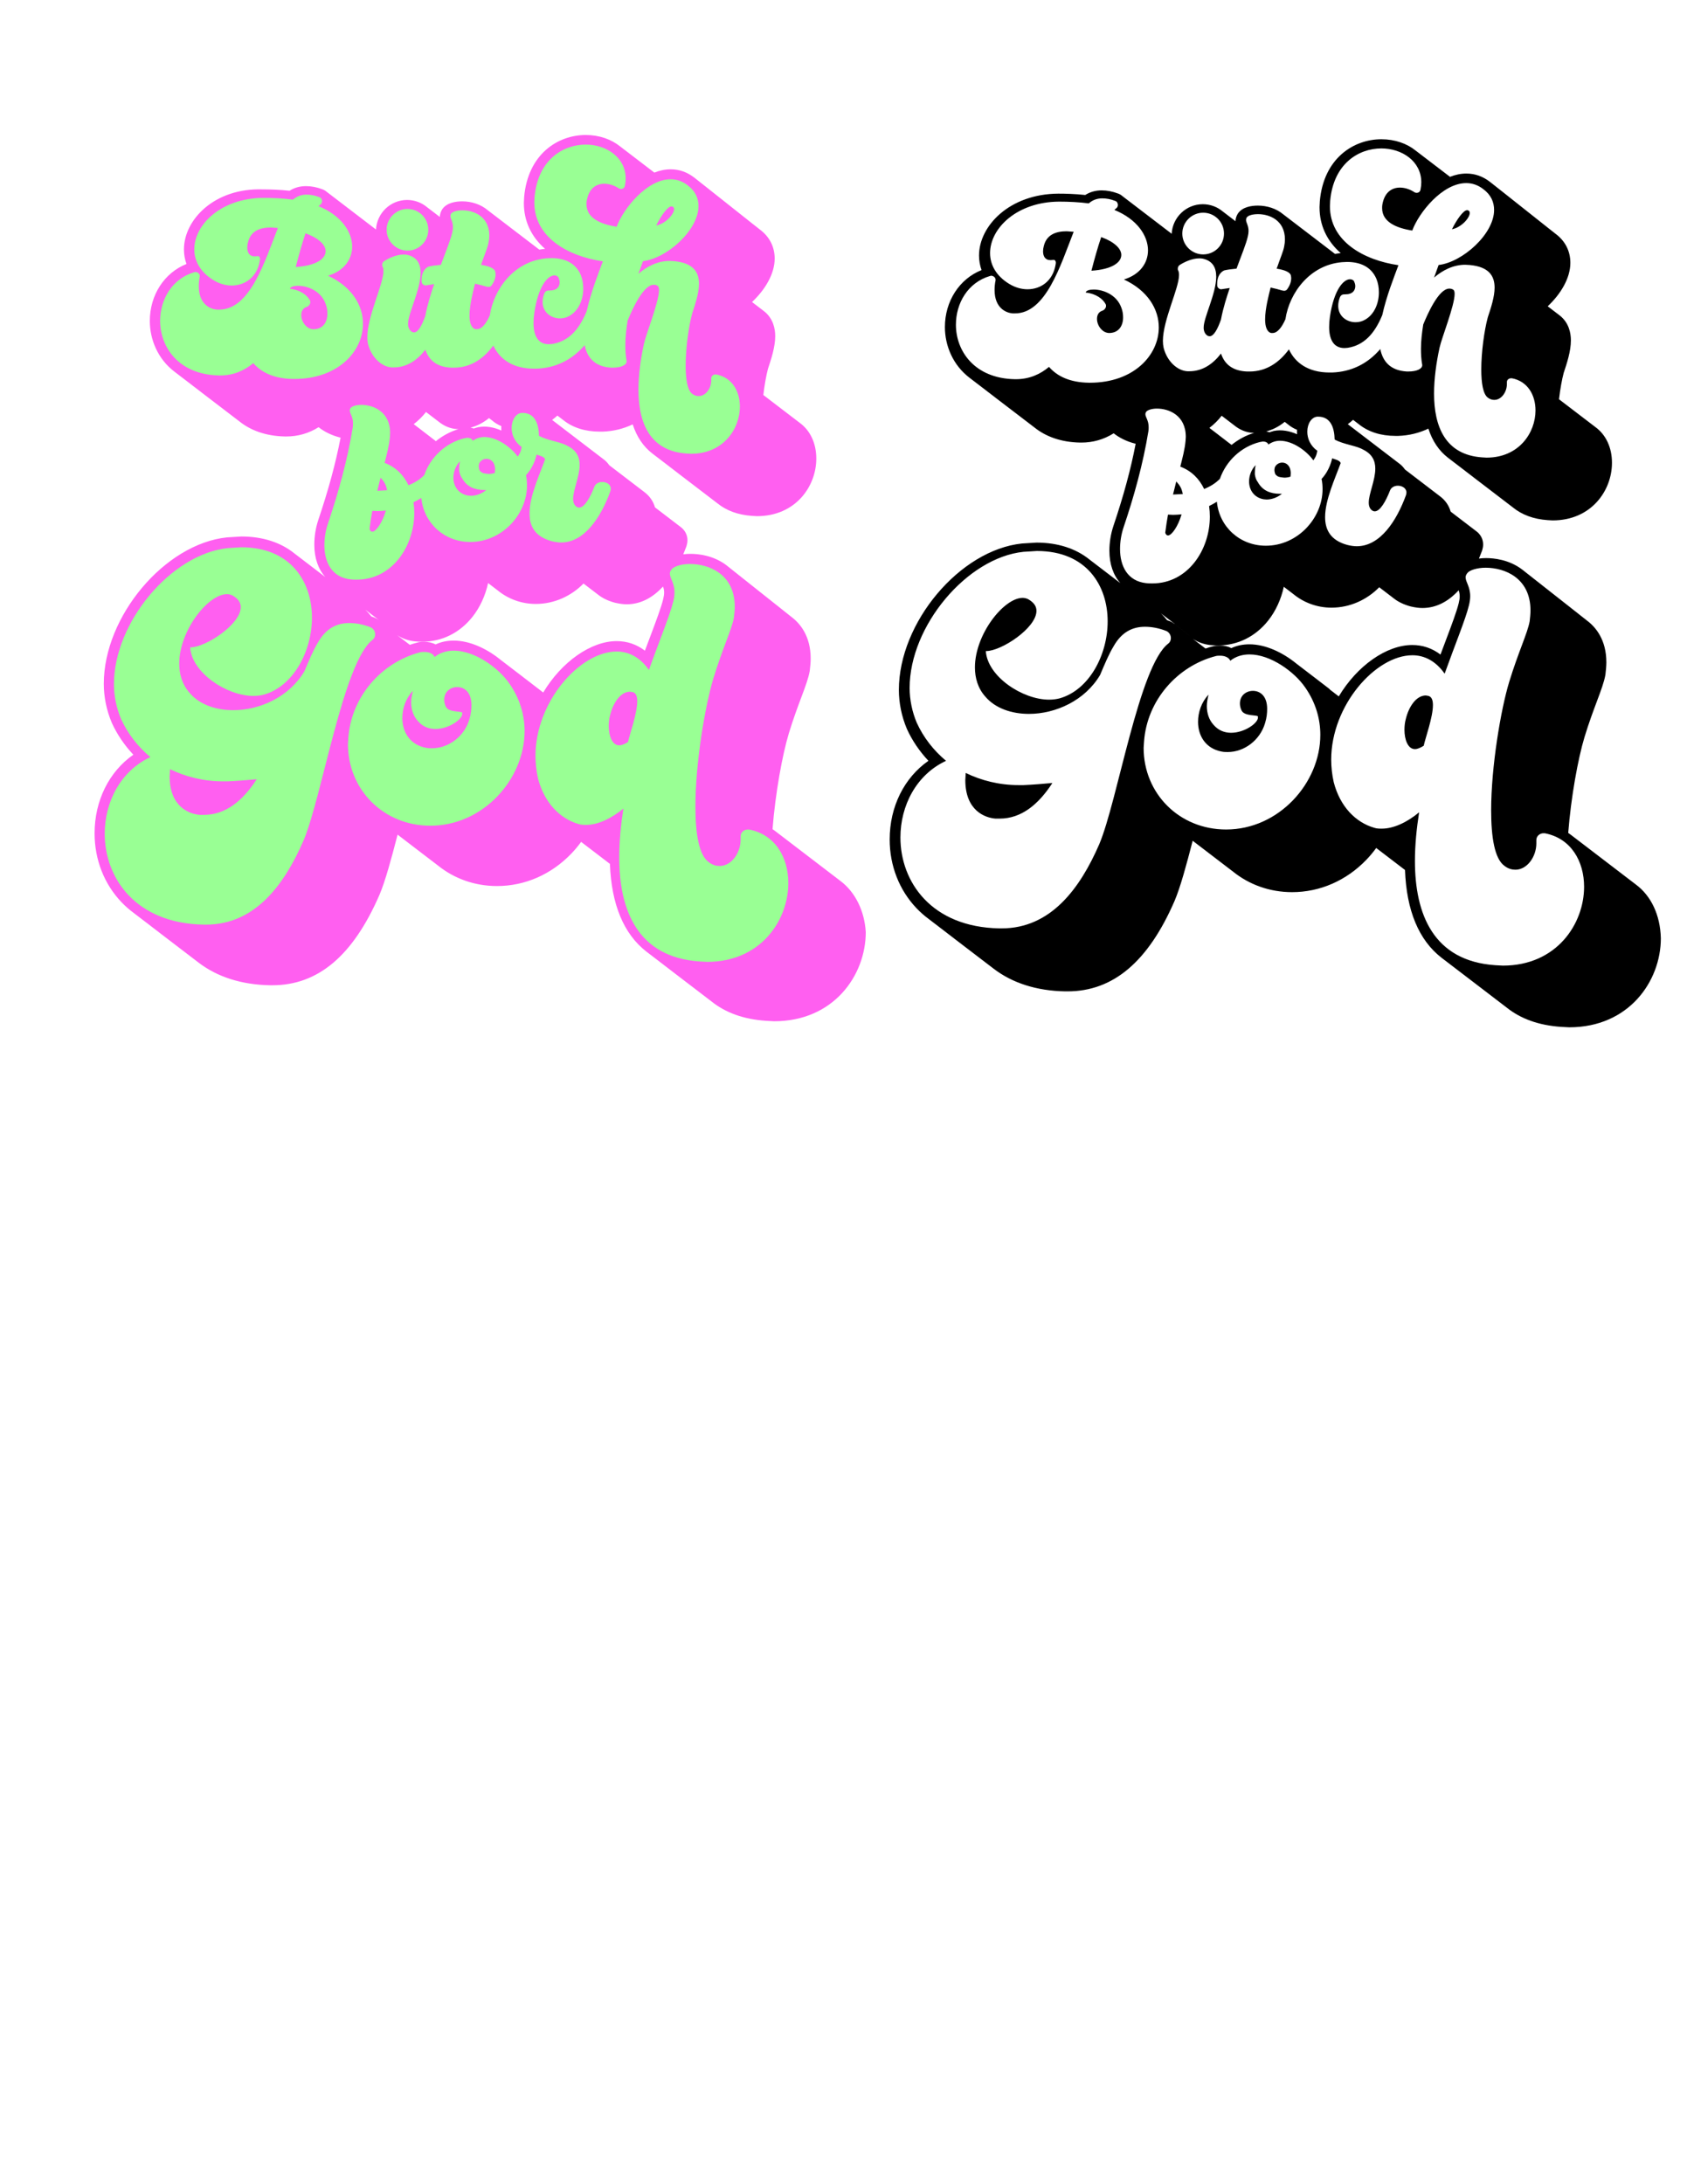 <?xml version="1.0" encoding="utf-8"?>
<!-- Generator: Adobe Illustrator 24.0.0, SVG Export Plug-In . SVG Version: 6.00 Build 0)  -->
<svg version="1.1" xmlns="http://www.w3.org/2000/svg" xmlns:xlink="http://www.w3.org/1999/xlink" x="0px" y="0px"
	 viewBox="0 0 612 792" style="enable-background:new 0 0 612 792;" xml:space="preserve">
<style type="text/css">
	.st0{fill:#FF5FF0;}
	.st1{fill:#99FF94;}
</style>
<g id="Layer_1_copy">
	<path class="st0" d="M304.8,319.37c-0.16-0.12-0.31-0.25-0.47-0.36c-0.16-0.12-0.31-0.25-0.47-0.36c-0.16-0.12-0.31-0.25-0.47-0.36
		c-0.16-0.12-0.31-0.25-0.47-0.36c-0.16-0.12-0.31-0.25-0.47-0.36c-0.16-0.12-0.31-0.25-0.47-0.36c-0.16-0.12-0.31-0.25-0.47-0.36
		c-0.16-0.12-0.31-0.25-0.47-0.36c-0.16-0.12-0.31-0.25-0.47-0.36c-0.16-0.12-0.31-0.25-0.47-0.36c-0.16-0.12-0.31-0.25-0.47-0.36
		c-0.16-0.12-0.31-0.25-0.47-0.36c-0.16-0.12-0.31-0.25-0.47-0.36c-0.16-0.12-0.31-0.25-0.47-0.36c-0.16-0.12-0.31-0.25-0.47-0.36
		c-0.16-0.12-0.31-0.25-0.47-0.36c-0.16-0.12-0.31-0.25-0.47-0.36c-0.16-0.12-0.31-0.25-0.47-0.36c-0.16-0.12-0.31-0.25-0.47-0.36
		c-0.16-0.12-0.31-0.25-0.47-0.36c-0.16-0.12-0.31-0.25-0.47-0.36c-0.16-0.12-0.31-0.25-0.47-0.36c-0.16-0.12-0.31-0.25-0.47-0.36
		c-0.16-0.12-0.31-0.25-0.47-0.36c-0.16-0.12-0.31-0.25-0.47-0.36c-0.16-0.12-0.31-0.25-0.47-0.36c-0.16-0.12-0.31-0.25-0.47-0.36
		c-0.16-0.12-0.31-0.25-0.47-0.36c-0.16-0.12-0.31-0.25-0.47-0.36c-0.16-0.12-0.31-0.25-0.47-0.36c-0.15-0.12-0.31-0.25-0.47-0.36
		c-0.16-0.12-0.31-0.25-0.47-0.36c-0.16-0.12-0.31-0.25-0.47-0.36c-0.16-0.12-0.31-0.25-0.47-0.36c-0.16-0.12-0.31-0.25-0.47-0.36
		c-0.16-0.12-0.31-0.25-0.47-0.36c-0.15-0.12-0.31-0.25-0.47-0.36c-0.16-0.12-0.31-0.25-0.47-0.36c-0.16-0.12-0.31-0.25-0.47-0.36
		c-0.16-0.12-0.31-0.25-0.47-0.36c-0.16-0.12-0.31-0.25-0.47-0.36c-0.16-0.12-0.31-0.25-0.47-0.36c-0.16-0.12-0.31-0.25-0.47-0.36
		c-0.16-0.12-0.31-0.25-0.47-0.36c-0.16-0.12-0.31-0.25-0.47-0.36c-0.16-0.12-0.31-0.25-0.47-0.36c-0.16-0.12-0.31-0.25-0.47-0.36
		c-0.16-0.12-0.31-0.25-0.47-0.36c-0.16-0.12-0.31-0.25-0.47-0.36c-0.16-0.12-0.31-0.25-0.47-0.36c-0.33-0.26-0.67-0.5-1.02-0.74
		c1.01-12.91,3.54-26.9,5.92-34.76c1.59-5.21,3.21-9.54,4.51-13.01c1.45-3.87,2.59-6.93,3.04-9.45l0.04-0.25
		c0.16-1.45,0.33-2.94,0.33-4.36c0-8.21-3.85-12.8-7.08-15.2c0,0-0.01-0.01-0.01-0.01c-0.15-0.12-0.3-0.24-0.45-0.36
		c0,0-0.01-0.01-0.01-0.01c-0.15-0.12-0.3-0.24-0.46-0.36c0,0-0.01-0.01-0.01-0.01c-0.15-0.12-0.3-0.24-0.45-0.36
		c0,0-0.01-0.01-0.01-0.01c-0.15-0.12-0.3-0.24-0.45-0.36c0,0-0.01-0.01-0.01-0.01c-0.15-0.12-0.3-0.24-0.45-0.35
		c0,0-0.01-0.01-0.01-0.01c-0.15-0.12-0.3-0.24-0.45-0.36c0,0-0.01-0.01-0.01-0.01c-0.15-0.12-0.3-0.24-0.45-0.36
		c0,0-0.01-0.01-0.01-0.01c-0.15-0.12-0.3-0.24-0.46-0.36c0,0-0.01-0.01-0.01-0.01c-0.15-0.12-0.3-0.24-0.45-0.36
		c0,0-0.01-0.01-0.01-0.01c-0.15-0.12-0.3-0.24-0.45-0.36c0,0-0.01-0.01-0.01-0.01c-0.15-0.12-0.3-0.24-0.46-0.36
		c0,0-0.01-0.01-0.01-0.01c-0.15-0.12-0.3-0.24-0.45-0.35c0,0-0.01-0.01-0.01-0.01c-0.15-0.12-0.3-0.24-0.45-0.36
		c0,0-0.01-0.01-0.01-0.01c-0.15-0.12-0.3-0.24-0.46-0.36c0,0-0.01-0.01-0.01-0.01c-0.15-0.12-0.3-0.24-0.45-0.36
		c0,0-0.01-0.01-0.01-0.01c-0.15-0.12-0.3-0.24-0.45-0.36c0,0-0.01-0.01-0.01-0.01c-0.15-0.12-0.3-0.24-0.46-0.36
		c0,0-0.01-0.01-0.01-0.01c-0.15-0.12-0.3-0.24-0.45-0.35c0,0-0.01-0.01-0.01-0.01c-0.15-0.12-0.3-0.24-0.45-0.36
		c0,0-0.01-0.01-0.01-0.01c-0.15-0.12-0.3-0.24-0.46-0.36c0,0-0.01-0.01-0.01-0.01c-0.15-0.12-0.3-0.24-0.45-0.36
		c0,0-0.01-0.01-0.01-0.01c-0.15-0.12-0.3-0.24-0.45-0.36c0,0-0.01-0.01-0.01-0.01c-0.15-0.12-0.3-0.24-0.46-0.36
		c0,0-0.01-0.01-0.01-0.01c-0.15-0.12-0.3-0.24-0.45-0.35c0,0-0.01-0.01-0.01-0.01c-0.15-0.12-0.3-0.24-0.45-0.36
		c0,0-0.01-0.01-0.01-0.01c-0.15-0.12-0.3-0.24-0.46-0.36c0,0-0.01-0.01-0.01-0.01c-0.15-0.12-0.3-0.24-0.45-0.36
		c0,0-0.01-0.01-0.01-0.01c-0.15-0.12-0.3-0.24-0.45-0.36c0,0-0.01-0.01-0.01-0.01c-0.15-0.12-0.3-0.24-0.46-0.36
		c0,0-0.01-0.01-0.01-0.01c-0.15-0.12-0.3-0.24-0.45-0.36c0,0-0.01-0.01-0.01-0.01c-0.15-0.12-0.3-0.24-0.45-0.35
		c0,0-0.01-0.01-0.01-0.01c-0.15-0.12-0.3-0.24-0.46-0.36c0,0-0.01-0.01-0.01-0.01c-0.15-0.12-0.3-0.24-0.45-0.36
		c0,0-0.01-0.01-0.01-0.01c-0.15-0.12-0.3-0.24-0.45-0.36c0,0-0.01-0.01-0.01-0.01c-0.15-0.12-0.3-0.24-0.46-0.36
		c0,0-0.01-0.01-0.01-0.01c-0.15-0.12-0.3-0.24-0.45-0.36c0,0-0.01-0.01-0.01-0.01c-0.15-0.12-0.3-0.24-0.45-0.35
		c0,0-0.01-0.01-0.01-0.01c-0.15-0.12-0.3-0.24-0.46-0.36c0,0-0.01-0.01-0.01-0.01c-0.15-0.12-0.3-0.24-0.45-0.36
		c0,0-0.01-0.01-0.01-0.01c-0.15-0.12-0.3-0.24-0.45-0.36c0,0-0.01-0.01-0.01-0.01c-0.15-0.12-0.3-0.24-0.46-0.36
		c0,0-0.01-0.01-0.01-0.01c-0.15-0.12-0.3-0.24-0.45-0.36c0,0-0.01-0.01-0.01-0.01c-0.15-0.12-0.3-0.24-0.45-0.36
		c0,0-0.01-0.01-0.01-0.01c-0.15-0.12-0.3-0.24-0.45-0.35c0,0-0.01-0.01-0.01-0.01c-0.15-0.12-0.3-0.24-0.45-0.36
		c0,0-0.01-0.01-0.01-0.01c-0.15-0.12-0.3-0.24-0.45-0.36c0,0-0.01-0.01-0.01-0.01c-0.15-0.12-0.3-0.24-0.46-0.36
		c0,0-0.01-0.01-0.01-0.01c-0.15-0.12-0.3-0.24-0.45-0.36c0,0-0.01-0.01-0.01-0.01c-0.15-0.12-0.3-0.24-0.45-0.36
		c0,0-0.01-0.01-0.01-0.01c-0.15-0.12-0.3-0.24-0.45-0.35c0,0-0.01-0.01-0.01-0.01c-0.15-0.12-0.3-0.24-0.45-0.36
		c-4.73-3.52-10.13-4.05-12.94-4.05c-0.83,0-1.72,0.05-2.61,0.17c0.38-0.91,0.75-1.84,1.11-2.81l0.15-0.52
		c0.1-0.39,0.26-0.99,0.26-1.77c0-2.02-1.01-3.78-2.61-4.91c-0.15-0.13-0.31-0.25-0.47-0.36c-0.15-0.13-0.31-0.25-0.47-0.36
		c-0.15-0.13-0.31-0.25-0.47-0.36c-0.15-0.13-0.31-0.25-0.47-0.36c-0.15-0.13-0.31-0.25-0.47-0.36c-0.15-0.13-0.31-0.25-0.47-0.36
		c-0.15-0.13-0.31-0.25-0.47-0.36c-0.15-0.13-0.31-0.25-0.47-0.36c-0.15-0.13-0.31-0.25-0.47-0.36c-0.15-0.13-0.31-0.25-0.47-0.36
		c-0.15-0.13-0.31-0.25-0.47-0.36c-0.15-0.13-0.31-0.25-0.47-0.36c-0.15-0.13-0.31-0.25-0.47-0.36c-0.15-0.13-0.31-0.25-0.47-0.36
		c-0.15-0.13-0.31-0.25-0.47-0.36c-0.15-0.13-0.31-0.25-0.47-0.36c-0.15-0.13-0.31-0.25-0.47-0.36c-0.15-0.13-0.31-0.25-0.47-0.36
		c-0.15-0.13-0.31-0.25-0.47-0.36c-0.08-0.07-0.16-0.14-0.24-0.2c-0.65-2.27-1.99-4.17-3.98-5.63c-0.15-0.12-0.31-0.25-0.47-0.36
		c-0.15-0.12-0.31-0.25-0.47-0.36c-0.15-0.12-0.31-0.25-0.47-0.36c-0.15-0.12-0.31-0.25-0.47-0.36c-0.15-0.12-0.31-0.25-0.47-0.36
		c-0.15-0.12-0.31-0.25-0.47-0.36c-0.15-0.12-0.31-0.25-0.47-0.36c-0.15-0.12-0.31-0.25-0.47-0.36c-0.15-0.12-0.31-0.25-0.47-0.36
		c-0.15-0.12-0.31-0.25-0.47-0.36c-0.15-0.12-0.31-0.25-0.47-0.36c-0.15-0.12-0.31-0.25-0.47-0.36c-0.15-0.12-0.31-0.25-0.47-0.36
		c-0.15-0.12-0.31-0.25-0.47-0.36c-0.15-0.12-0.31-0.25-0.47-0.36c-0.15-0.12-0.31-0.25-0.47-0.36c-0.15-0.12-0.31-0.25-0.47-0.36
		c-0.15-0.12-0.31-0.25-0.47-0.36c-0.15-0.12-0.31-0.25-0.47-0.36c-0.15-0.12-0.31-0.25-0.47-0.36c-0.15-0.12-0.31-0.25-0.47-0.36
		c-0.15-0.12-0.31-0.25-0.47-0.36c-0.15-0.12-0.31-0.25-0.47-0.36c-0.15-0.12-0.31-0.25-0.47-0.36c-0.15-0.12-0.31-0.25-0.47-0.36
		c-0.15-0.12-0.31-0.25-0.47-0.36c-0.13-0.1-0.25-0.21-0.38-0.3c-0.58-0.85-1.27-1.56-2.06-2.14c-0.15-0.13-0.31-0.25-0.47-0.36
		c-0.15-0.13-0.31-0.25-0.47-0.36c-0.15-0.13-0.31-0.25-0.47-0.36c-0.15-0.13-0.31-0.25-0.47-0.36c-0.15-0.13-0.31-0.25-0.47-0.36
		c-0.15-0.13-0.31-0.25-0.47-0.36c-0.15-0.13-0.31-0.25-0.47-0.36c-0.15-0.13-0.31-0.25-0.47-0.36c-0.15-0.13-0.31-0.25-0.47-0.36
		c-0.15-0.13-0.31-0.25-0.47-0.36c-0.15-0.13-0.31-0.25-0.47-0.36c-0.15-0.13-0.31-0.25-0.47-0.36c-0.15-0.13-0.31-0.25-0.47-0.36
		c-0.15-0.13-0.31-0.25-0.47-0.36c-0.15-0.13-0.31-0.25-0.47-0.36c-0.15-0.13-0.31-0.25-0.47-0.36c-0.15-0.13-0.31-0.25-0.47-0.36
		c-0.15-0.13-0.31-0.25-0.47-0.36c-0.15-0.13-0.31-0.25-0.47-0.36c-0.15-0.13-0.31-0.25-0.47-0.36c-0.15-0.13-0.31-0.25-0.47-0.36
		c-0.15-0.13-0.31-0.25-0.47-0.36c-0.15-0.13-0.31-0.25-0.47-0.36c-0.15-0.13-0.31-0.25-0.47-0.36c-0.15-0.13-0.31-0.25-0.47-0.36
		c-0.15-0.13-0.31-0.25-0.47-0.36c-0.15-0.13-0.31-0.25-0.47-0.36c-0.15-0.13-0.31-0.25-0.47-0.36c-0.15-0.13-0.31-0.25-0.47-0.36
		c-0.15-0.13-0.31-0.25-0.47-0.36c-0.15-0.13-0.31-0.25-0.47-0.36c-0.15-0.13-0.31-0.25-0.47-0.36c-0.15-0.13-0.31-0.25-0.47-0.36
		c-0.15-0.13-0.31-0.25-0.47-0.36c-0.15-0.13-0.31-0.25-0.47-0.36c-0.15-0.13-0.31-0.25-0.47-0.36c-0.15-0.13-0.31-0.25-0.47-0.36
		c-0.15-0.13-0.31-0.25-0.47-0.36c-0.15-0.13-0.31-0.25-0.47-0.36c-0.1-0.08-0.2-0.17-0.31-0.25c0.65-0.48,1.29-1,1.91-1.57
		c0.08,0.06,0.16,0.12,0.24,0.18c0.15,0.12,0.31,0.25,0.47,0.36c0.15,0.12,0.31,0.25,0.47,0.36c0.15,0.12,0.31,0.25,0.47,0.36
		c0.15,0.12,0.31,0.25,0.47,0.36c3.41,2.74,7.92,4.2,13.25,4.2l1.04,0c3.9-0.13,7.56-1.03,10.91-2.63
		c1.46,4.51,3.86,8.05,7.11,10.55c0.15,0.13,0.31,0.24,0.47,0.36c0.15,0.13,0.31,0.24,0.47,0.36c0.15,0.13,0.31,0.24,0.47,0.36
		c0.15,0.13,0.31,0.24,0.47,0.36c0.15,0.13,0.31,0.24,0.47,0.36c0.15,0.13,0.31,0.24,0.47,0.36c0.15,0.13,0.31,0.24,0.47,0.36
		c0.15,0.13,0.31,0.24,0.47,0.36c0.15,0.13,0.31,0.24,0.47,0.36c0.15,0.13,0.31,0.24,0.47,0.36c0.15,0.13,0.31,0.24,0.47,0.36
		c0.15,0.13,0.31,0.24,0.47,0.36c0.15,0.13,0.31,0.24,0.47,0.36c0.15,0.13,0.31,0.24,0.47,0.37c0.15,0.13,0.31,0.24,0.47,0.36
		c0.15,0.13,0.31,0.24,0.47,0.36c0.15,0.13,0.31,0.24,0.47,0.36c0.15,0.13,0.31,0.24,0.47,0.36c0.15,0.13,0.31,0.24,0.47,0.36
		c0.15,0.13,0.31,0.24,0.47,0.37c0.15,0.13,0.31,0.24,0.47,0.36c0.15,0.13,0.31,0.24,0.47,0.36c0.15,0.13,0.31,0.24,0.47,0.36
		c0.15,0.13,0.31,0.24,0.47,0.36c0.15,0.13,0.31,0.24,0.47,0.36c0.15,0.13,0.31,0.24,0.47,0.36c0.15,0.13,0.31,0.24,0.47,0.36
		c0.15,0.13,0.31,0.24,0.47,0.36c0.15,0.13,0.31,0.24,0.47,0.36c0.15,0.13,0.31,0.24,0.47,0.36c0.15,0.13,0.31,0.24,0.47,0.36
		c0.15,0.13,0.31,0.24,0.47,0.36c0.15,0.13,0.31,0.24,0.47,0.36c0.15,0.13,0.31,0.24,0.47,0.36c0.15,0.13,0.31,0.24,0.47,0.36
		c0.15,0.13,0.31,0.24,0.47,0.36c0.15,0.13,0.31,0.24,0.47,0.36c0.15,0.13,0.31,0.24,0.47,0.36c0.15,0.13,0.31,0.24,0.47,0.36
		c0.15,0.13,0.31,0.24,0.47,0.36c0.15,0.13,0.31,0.24,0.47,0.36c0.15,0.13,0.31,0.24,0.47,0.36c0.15,0.13,0.31,0.24,0.47,0.36
		c0.15,0.13,0.31,0.24,0.47,0.36c0.15,0.13,0.31,0.24,0.47,0.36c0.15,0.13,0.31,0.24,0.47,0.36c0.15,0.13,0.31,0.24,0.47,0.36
		c0.15,0.13,0.31,0.24,0.47,0.36c0.15,0.13,0.31,0.24,0.47,0.36c0.15,0.13,0.31,0.24,0.47,0.36c3.31,2.71,7.56,4.29,12.68,4.63
		l1.55,0.09l0.22,0.01c13.98,0,21.52-10.76,21.52-20.89c0-5.57-2.23-10.18-5.97-12.92c-0.15-0.12-0.31-0.25-0.47-0.36
		c-0.15-0.12-0.31-0.25-0.47-0.36c-0.15-0.12-0.31-0.25-0.47-0.36c-0.15-0.12-0.31-0.25-0.47-0.36c-0.15-0.12-0.31-0.25-0.47-0.36
		c-0.15-0.12-0.31-0.25-0.47-0.36c-0.15-0.12-0.31-0.25-0.47-0.36c-0.15-0.12-0.31-0.25-0.47-0.36c-0.15-0.12-0.31-0.25-0.47-0.36
		c-0.15-0.12-0.31-0.25-0.47-0.36c-0.15-0.12-0.31-0.25-0.47-0.36c-0.15-0.12-0.31-0.25-0.47-0.36c-0.15-0.12-0.31-0.25-0.47-0.36
		c-0.15-0.12-0.31-0.25-0.47-0.36c-0.15-0.12-0.31-0.25-0.47-0.36c-0.15-0.12-0.31-0.25-0.47-0.36c-0.15-0.12-0.31-0.25-0.47-0.36
		c-0.15-0.12-0.31-0.25-0.47-0.36c-0.15-0.12-0.31-0.25-0.47-0.36c-0.15-0.12-0.31-0.25-0.47-0.36c-0.15-0.12-0.31-0.25-0.47-0.36
		c-0.15-0.12-0.31-0.25-0.47-0.36c-0.15-0.12-0.31-0.25-0.47-0.36c-0.15-0.12-0.31-0.25-0.47-0.36c-0.15-0.12-0.31-0.25-0.47-0.36
		c-0.15-0.12-0.31-0.25-0.47-0.36c-0.15-0.12-0.31-0.25-0.47-0.36c-0.15-0.12-0.31-0.25-0.47-0.36c-0.03-0.02-0.05-0.04-0.07-0.06
		c0.43-3.69,1.06-7.14,1.69-9.52c1.18-3.53,2.62-7.89,2.62-11.83c0-2.61-0.69-6.42-4.1-9.06c-0.15-0.13-0.31-0.24-0.47-0.36
		c-0.15-0.13-0.31-0.24-0.47-0.36c-0.15-0.13-0.31-0.24-0.47-0.36c-0.15-0.13-0.31-0.24-0.47-0.36c-0.15-0.13-0.31-0.24-0.47-0.36
		c-0.15-0.13-0.31-0.24-0.47-0.36c-0.15-0.13-0.31-0.24-0.47-0.36c-0.15-0.13-0.31-0.24-0.47-0.36c-0.15-0.13-0.31-0.24-0.47-0.36
		c-0.02-0.02-0.05-0.04-0.07-0.06c4.75-4.47,8.21-10.22,8.21-15.75c0-4.28-1.88-7.94-5.38-10.54c-0.04-0.03-0.07-0.05-0.11-0.08
		c-0.12-0.1-0.24-0.19-0.36-0.29c-0.03-0.02-0.06-0.04-0.09-0.07c-0.12-0.1-0.25-0.2-0.37-0.3c-0.03-0.02-0.06-0.04-0.1-0.07
		c-0.12-0.1-0.25-0.2-0.37-0.3c-0.03-0.02-0.06-0.04-0.1-0.07c-0.12-0.1-0.25-0.2-0.37-0.3c-0.03-0.02-0.06-0.04-0.1-0.07
		c-0.12-0.1-0.24-0.2-0.37-0.3c-0.03-0.02-0.06-0.04-0.1-0.07c-0.12-0.1-0.25-0.2-0.37-0.3c-0.03-0.02-0.06-0.04-0.1-0.07
		c-0.12-0.1-0.25-0.2-0.37-0.3c-0.03-0.02-0.06-0.04-0.09-0.07c-0.12-0.1-0.25-0.2-0.37-0.3c-0.03-0.02-0.06-0.04-0.1-0.07
		c-0.12-0.1-0.25-0.2-0.37-0.3c-0.03-0.02-0.06-0.04-0.1-0.07c-0.12-0.1-0.25-0.2-0.37-0.3c-0.03-0.02-0.06-0.04-0.09-0.07
		c-0.12-0.1-0.25-0.2-0.37-0.3c-0.03-0.02-0.06-0.04-0.1-0.07c-0.12-0.1-0.24-0.2-0.37-0.3c-0.03-0.02-0.06-0.04-0.1-0.07
		c-0.12-0.1-0.25-0.2-0.37-0.3c-0.03-0.02-0.06-0.04-0.09-0.07c-0.12-0.1-0.25-0.2-0.37-0.3c-0.03-0.02-0.06-0.04-0.1-0.07
		c-0.12-0.1-0.25-0.2-0.37-0.3c-0.03-0.02-0.06-0.04-0.1-0.07c-0.12-0.1-0.25-0.2-0.37-0.3c-0.03-0.02-0.06-0.04-0.09-0.07
		c-0.12-0.1-0.25-0.2-0.37-0.3c-0.03-0.02-0.06-0.04-0.1-0.07c-0.12-0.1-0.24-0.2-0.37-0.3c-0.03-0.02-0.06-0.04-0.1-0.07
		c-0.12-0.1-0.25-0.2-0.37-0.3c-0.03-0.02-0.06-0.04-0.09-0.07c-0.12-0.1-0.25-0.2-0.37-0.3c-0.03-0.02-0.06-0.04-0.1-0.07
		c-0.12-0.1-0.25-0.2-0.37-0.3c-0.03-0.02-0.06-0.04-0.1-0.07c-0.12-0.1-0.25-0.2-0.37-0.3c-0.03-0.02-0.06-0.04-0.09-0.07
		c-0.12-0.1-0.25-0.2-0.37-0.3c-0.03-0.02-0.06-0.04-0.1-0.07c-0.12-0.1-0.24-0.2-0.37-0.3c-0.03-0.02-0.06-0.04-0.1-0.07
		c-0.12-0.1-0.25-0.2-0.37-0.3c-0.03-0.02-0.06-0.04-0.09-0.07c-0.12-0.1-0.25-0.2-0.37-0.3c-0.03-0.02-0.06-0.04-0.1-0.07
		c-0.12-0.1-0.25-0.2-0.37-0.3c-0.03-0.02-0.06-0.04-0.1-0.07c-0.12-0.1-0.25-0.2-0.37-0.3c-0.03-0.02-0.06-0.04-0.09-0.07
		c-0.12-0.1-0.25-0.2-0.37-0.3c-0.03-0.02-0.06-0.04-0.1-0.07c-0.12-0.1-0.25-0.2-0.37-0.3c-0.03-0.02-0.06-0.04-0.1-0.07
		c-0.12-0.1-0.24-0.2-0.37-0.3c-0.03-0.02-0.06-0.04-0.09-0.07c-0.12-0.1-0.25-0.2-0.37-0.3c-0.03-0.02-0.06-0.04-0.1-0.07
		c-0.12-0.1-0.25-0.2-0.37-0.3c-0.03-0.02-0.06-0.04-0.1-0.07c-0.12-0.1-0.25-0.2-0.37-0.3c-0.03-0.02-0.06-0.04-0.09-0.07
		c-0.12-0.1-0.25-0.2-0.37-0.3c-0.03-0.02-0.06-0.04-0.1-0.07c-0.12-0.1-0.25-0.2-0.37-0.3c-0.03-0.02-0.06-0.04-0.1-0.07
		c-0.12-0.1-0.24-0.2-0.37-0.3c-0.03-0.02-0.06-0.04-0.09-0.07c-0.12-0.1-0.25-0.2-0.37-0.3c-0.03-0.02-0.06-0.04-0.1-0.07
		c-0.12-0.1-0.25-0.2-0.37-0.3c-0.03-0.02-0.06-0.04-0.1-0.07c-0.12-0.1-0.25-0.2-0.37-0.3c-0.03-0.02-0.06-0.04-0.09-0.07
		c-0.12-0.1-0.25-0.2-0.37-0.3c-0.03-0.02-0.06-0.04-0.1-0.07c-0.12-0.1-0.25-0.2-0.37-0.3c-0.03-0.02-0.06-0.04-0.1-0.07
		c-0.12-0.1-0.25-0.2-0.37-0.3c-0.03-0.02-0.06-0.04-0.1-0.07c-0.12-0.1-0.24-0.2-0.37-0.3c-0.03-0.02-0.06-0.04-0.1-0.07
		c-0.12-0.1-0.25-0.2-0.37-0.3c-0.03-0.02-0.06-0.04-0.1-0.07c-0.12-0.1-0.25-0.2-0.37-0.3c-0.03-0.02-0.06-0.04-0.09-0.07
		c-0.12-0.1-0.25-0.2-0.37-0.3c-0.03-0.02-0.06-0.04-0.1-0.07c-0.12-0.1-0.25-0.2-0.37-0.3c-0.03-0.02-0.06-0.04-0.1-0.07
		c-0.12-0.1-0.25-0.2-0.37-0.3c-0.03-0.02-0.06-0.04-0.1-0.07c-0.12-0.1-0.24-0.2-0.37-0.3c-0.01-0.01-0.02-0.01-0.03-0.02
		c-0.14-0.12-0.29-0.23-0.44-0.34c-2.55-1.97-5.41-2.97-8.49-2.97c-2.1,0-4.09,0.46-5.94,1.19c-0.05-0.04-0.1-0.08-0.15-0.11
		c-0.15-0.12-0.31-0.24-0.47-0.36c-0.15-0.12-0.31-0.25-0.47-0.36c-0.15-0.12-0.31-0.24-0.47-0.36c-0.15-0.12-0.31-0.24-0.47-0.36
		c-0.15-0.12-0.31-0.25-0.47-0.36c-0.15-0.12-0.31-0.25-0.47-0.36c-0.15-0.12-0.31-0.24-0.47-0.36c-0.15-0.12-0.31-0.25-0.47-0.36
		c-0.15-0.12-0.31-0.24-0.47-0.36c-0.15-0.12-0.31-0.24-0.47-0.36c-0.15-0.12-0.31-0.25-0.47-0.36c-0.15-0.12-0.31-0.25-0.47-0.36
		c-0.15-0.12-0.31-0.24-0.47-0.36c-0.15-0.12-0.31-0.25-0.47-0.36c-0.15-0.12-0.31-0.24-0.47-0.36c-0.15-0.12-0.31-0.24-0.47-0.36
		c-0.15-0.12-0.31-0.25-0.47-0.36c-0.15-0.12-0.31-0.24-0.47-0.36c-0.15-0.12-0.31-0.24-0.47-0.36c-0.15-0.12-0.31-0.24-0.47-0.36
		c-0.15-0.12-0.31-0.24-0.47-0.36c-0.15-0.12-0.31-0.24-0.47-0.36c-0.15-0.12-0.31-0.25-0.47-0.36c-0.15-0.12-0.31-0.24-0.47-0.36
		c-0.15-0.12-0.31-0.24-0.47-0.36c-0.15-0.12-0.31-0.24-0.47-0.36c-3.22-2.61-7.58-4.17-12.52-4.17c-10.12,0-20.96,6.95-22.33,22.47
		l-0.1,2.07l0,0.18c0,6.46,2.65,12.15,7.69,16.57c-0.71,0.06-1.4,0.16-2.08,0.28c-0.12-0.1-0.24-0.18-0.36-0.27
		c-0.15-0.13-0.31-0.24-0.47-0.36c-0.15-0.13-0.31-0.24-0.47-0.36c-0.15-0.13-0.31-0.24-0.47-0.36c-0.15-0.13-0.31-0.24-0.47-0.36
		c-0.15-0.13-0.31-0.24-0.47-0.36c-0.15-0.13-0.31-0.24-0.47-0.36c-0.15-0.13-0.31-0.24-0.47-0.36c-0.15-0.13-0.31-0.24-0.47-0.36
		c-0.15-0.13-0.31-0.24-0.47-0.36c-0.15-0.13-0.31-0.24-0.47-0.36c-0.15-0.13-0.31-0.24-0.47-0.36c-0.15-0.13-0.31-0.24-0.47-0.36
		c-0.15-0.13-0.31-0.24-0.47-0.36c-0.15-0.13-0.31-0.24-0.47-0.36c-0.15-0.13-0.31-0.24-0.47-0.36c-0.15-0.13-0.31-0.24-0.47-0.36
		c-0.15-0.13-0.31-0.24-0.47-0.36c-0.15-0.13-0.31-0.24-0.47-0.36c-0.15-0.13-0.31-0.24-0.47-0.36c-0.15-0.13-0.31-0.24-0.47-0.36
		c-0.15-0.13-0.31-0.24-0.47-0.36c-0.15-0.13-0.31-0.24-0.47-0.36c-0.15-0.13-0.31-0.24-0.47-0.36c-0.15-0.13-0.31-0.24-0.47-0.36
		c-0.15-0.13-0.31-0.24-0.47-0.36c-0.15-0.13-0.31-0.24-0.47-0.36c-0.15-0.13-0.31-0.24-0.47-0.36c-0.15-0.13-0.31-0.24-0.47-0.36
		c-0.15-0.13-0.31-0.24-0.47-0.36c-0.15-0.13-0.31-0.24-0.47-0.36c-0.15-0.13-0.31-0.24-0.47-0.36c-0.15-0.13-0.31-0.24-0.47-0.36
		c-0.15-0.13-0.31-0.24-0.47-0.36c-0.15-0.13-0.31-0.24-0.47-0.36c-0.15-0.13-0.31-0.24-0.47-0.36c-0.15-0.13-0.31-0.24-0.47-0.36
		c-0.15-0.13-0.31-0.24-0.47-0.36c-0.15-0.13-0.31-0.24-0.47-0.36c-0.15-0.13-0.31-0.24-0.47-0.36c-2.57-2.18-5.99-3.22-9.28-3.22
		c-2.32,0-5.44,0.47-7.11,2.69l-0.12,0.17c-0.54,0.81-0.85,1.81-0.89,2.79c-0.11-0.09-0.22-0.16-0.33-0.25
		c-0.15-0.13-0.31-0.24-0.47-0.36c-0.15-0.13-0.31-0.24-0.47-0.36c-0.15-0.13-0.31-0.24-0.47-0.36c-0.15-0.13-0.31-0.24-0.47-0.36
		c-0.15-0.13-0.31-0.24-0.47-0.36c-0.15-0.13-0.31-0.24-0.47-0.36c-0.15-0.13-0.31-0.24-0.47-0.36c-0.15-0.13-0.31-0.24-0.47-0.36
		c-0.15-0.13-0.31-0.24-0.47-0.36c-1.97-1.66-4.51-2.67-7.29-2.67c-6.04,0-10.97,4.76-11.29,10.72c-0.13-0.11-0.27-0.22-0.42-0.32
		c-0.15-0.13-0.3-0.25-0.47-0.36c-0.15-0.13-0.3-0.25-0.47-0.36c-0.15-0.13-0.3-0.25-0.47-0.36c-0.15-0.13-0.3-0.25-0.47-0.36
		c-0.15-0.13-0.3-0.25-0.47-0.36c-0.15-0.13-0.3-0.25-0.47-0.36c-0.15-0.13-0.3-0.25-0.47-0.36c-0.15-0.13-0.3-0.25-0.47-0.36
		c-0.15-0.13-0.3-0.25-0.47-0.36c-0.15-0.13-0.3-0.25-0.47-0.36c-0.15-0.13-0.3-0.25-0.47-0.36c-0.15-0.13-0.3-0.25-0.47-0.36
		c-0.15-0.13-0.3-0.25-0.47-0.36c-0.15-0.13-0.3-0.25-0.47-0.36c-0.15-0.13-0.3-0.25-0.47-0.36c-0.15-0.13-0.3-0.25-0.47-0.36
		c-0.15-0.13-0.3-0.25-0.47-0.36c-0.15-0.13-0.3-0.25-0.47-0.36c-0.15-0.13-0.3-0.25-0.47-0.36c-0.15-0.13-0.3-0.25-0.47-0.36
		c-0.15-0.13-0.3-0.25-0.47-0.36c-0.15-0.13-0.3-0.25-0.47-0.36c-0.15-0.13-0.3-0.25-0.47-0.36c-0.15-0.13-0.3-0.25-0.47-0.36
		c-0.15-0.13-0.3-0.25-0.47-0.36c-0.15-0.13-0.3-0.25-0.47-0.36c-0.15-0.13-0.3-0.25-0.47-0.36c-0.15-0.13-0.3-0.25-0.47-0.36
		c-0.15-0.13-0.3-0.25-0.47-0.36c-0.15-0.13-0.3-0.25-0.47-0.36c-0.15-0.13-0.3-0.25-0.47-0.36c-0.15-0.13-0.3-0.25-0.47-0.36
		c-0.15-0.13-0.3-0.25-0.47-0.36c-0.15-0.13-0.3-0.25-0.47-0.36c-0.15-0.13-0.3-0.25-0.47-0.36c-0.15-0.13-0.3-0.25-0.47-0.36
		c-0.15-0.13-0.3-0.25-0.47-0.36c-0.49-0.43-1.05-0.77-1.69-0.99c-1.95-0.74-3.94-1.12-5.89-1.12c-2.2,0-4.19,0.56-5.95,1.67
		c-3.68-0.4-7.25-0.49-9.74-0.49C77.73,68.1,66.73,79.72,66.73,90.43c0,1.85,0.31,3.62,0.92,5.29c-8.03,3.19-13.3,11.26-13.3,20.66
		c0,6.7,2.87,13.76,8.92,18.38c0.15,0.12,0.31,0.24,0.47,0.36c0.15,0.12,0.31,0.24,0.47,0.36c0.15,0.12,0.31,0.24,0.47,0.36
		c0.15,0.12,0.31,0.24,0.47,0.36c0.15,0.12,0.31,0.24,0.47,0.36c0.15,0.12,0.31,0.24,0.47,0.36c0.15,0.12,0.31,0.24,0.47,0.36
		c0.15,0.12,0.31,0.24,0.47,0.36c0.15,0.12,0.31,0.24,0.47,0.36c0.15,0.12,0.31,0.24,0.47,0.36c0.15,0.12,0.31,0.24,0.47,0.36
		c0.15,0.12,0.31,0.24,0.47,0.36c0.15,0.12,0.31,0.24,0.47,0.36c0.15,0.12,0.31,0.24,0.47,0.37c0.15,0.12,0.31,0.24,0.47,0.36
		c0.15,0.12,0.31,0.24,0.47,0.36c0.15,0.12,0.31,0.24,0.47,0.36c0.15,0.12,0.31,0.24,0.47,0.36c0.15,0.12,0.31,0.24,0.47,0.36
		c0.15,0.12,0.31,0.24,0.47,0.37c0.15,0.12,0.31,0.24,0.47,0.36c0.15,0.12,0.31,0.24,0.47,0.36c0.15,0.12,0.31,0.24,0.47,0.36
		c0.15,0.12,0.31,0.24,0.47,0.36c0.15,0.12,0.31,0.24,0.47,0.36c0.15,0.12,0.31,0.24,0.47,0.36c0.15,0.12,0.31,0.24,0.47,0.36
		c0.15,0.12,0.31,0.24,0.47,0.36c0.15,0.12,0.31,0.24,0.47,0.36c0.15,0.12,0.31,0.24,0.47,0.36c0.15,0.12,0.31,0.24,0.47,0.36
		c0.15,0.12,0.31,0.24,0.47,0.36c0.15,0.12,0.31,0.24,0.47,0.36c0.15,0.12,0.31,0.24,0.47,0.36c0.15,0.12,0.31,0.24,0.47,0.36
		c0.15,0.12,0.31,0.24,0.47,0.36c0.15,0.12,0.31,0.24,0.47,0.36c0.15,0.12,0.31,0.24,0.47,0.36c0.15,0.12,0.31,0.24,0.47,0.36
		c0.15,0.12,0.31,0.24,0.47,0.36c0.15,0.12,0.31,0.24,0.47,0.36c0.15,0.12,0.31,0.24,0.47,0.36c0.15,0.12,0.31,0.24,0.47,0.36
		c0.15,0.12,0.31,0.24,0.47,0.36c0.15,0.12,0.31,0.24,0.47,0.36c0.15,0.12,0.31,0.24,0.47,0.36c0.15,0.12,0.31,0.24,0.47,0.36
		c0.15,0.12,0.31,0.24,0.47,0.36c0.15,0.12,0.31,0.24,0.47,0.36c0.15,0.12,0.31,0.24,0.47,0.36c4.02,3.24,9.53,5.38,16.64,5.51
		l0.43,0c4.22,0,8.15-1.13,11.71-3.36c1.94,1.52,4.54,2.94,7.98,3.79c-1.76,9.19-4.41,18.96-8.06,29.76c-0.96,2.88-1.47,6-1.47,9.02
		c0,4.89,1.44,8.92,3.98,11.75c-0.09-0.07-0.18-0.13-0.27-0.2c-0.15-0.12-0.31-0.24-0.47-0.36c-0.15-0.12-0.31-0.24-0.47-0.36
		c-0.15-0.12-0.31-0.24-0.47-0.36c-0.15-0.12-0.31-0.24-0.47-0.36c-0.15-0.12-0.31-0.24-0.47-0.36c-0.15-0.12-0.31-0.24-0.47-0.36
		c-0.15-0.12-0.31-0.24-0.47-0.36c-0.15-0.12-0.31-0.24-0.47-0.36c-0.15-0.12-0.31-0.24-0.47-0.36c-0.15-0.12-0.31-0.24-0.47-0.36
		c-0.15-0.12-0.31-0.24-0.47-0.36c-0.15-0.12-0.31-0.24-0.47-0.36c-0.15-0.12-0.31-0.24-0.47-0.36c-0.15-0.12-0.31-0.24-0.47-0.36
		c-0.15-0.12-0.31-0.24-0.47-0.36c-0.15-0.12-0.31-0.24-0.47-0.36c-0.15-0.12-0.31-0.24-0.47-0.36c-0.15-0.12-0.31-0.24-0.47-0.36
		c-0.15-0.12-0.31-0.24-0.47-0.36c-0.15-0.12-0.31-0.24-0.47-0.36c-0.15-0.12-0.31-0.24-0.47-0.36c-0.15-0.12-0.31-0.24-0.47-0.36
		c-0.15-0.12-0.31-0.24-0.47-0.36c-5.02-4.08-11.62-6.22-19.34-6.22l-5.09,0.31l-0.15,0.01c-22.55,2.34-44.68,28.64-44.68,53.1
		c0,4.75,1,9.62,2.88,14.07l0.04,0.1c1.91,4.19,4.57,8.1,7.8,11.53c-8.79,6.13-14.06,16.62-14.06,28.52c0,9.5,3.46,18.36,9.74,24.94
		c1.36,1.42,2.83,2.72,4.41,3.89c0.16,0.12,0.31,0.25,0.47,0.36c0.16,0.12,0.31,0.25,0.47,0.36c0.16,0.12,0.31,0.25,0.47,0.36
		c0.16,0.12,0.31,0.25,0.47,0.36c0.16,0.12,0.31,0.25,0.47,0.36c0.16,0.12,0.31,0.25,0.47,0.36c0.16,0.12,0.31,0.25,0.47,0.36
		c0.16,0.12,0.31,0.25,0.47,0.36c0.16,0.12,0.31,0.25,0.47,0.36c0.16,0.12,0.31,0.25,0.47,0.36c0.16,0.12,0.31,0.25,0.47,0.36
		c0.16,0.12,0.31,0.25,0.47,0.36c0.16,0.12,0.31,0.25,0.47,0.36c0.16,0.12,0.31,0.25,0.47,0.37c0.16,0.12,0.31,0.25,0.47,0.36
		c0.16,0.12,0.31,0.25,0.47,0.36c0.16,0.12,0.31,0.25,0.47,0.36c0.16,0.12,0.31,0.25,0.47,0.36c0.16,0.12,0.31,0.25,0.47,0.36
		c0.16,0.12,0.31,0.25,0.47,0.37c0.16,0.12,0.31,0.25,0.47,0.36c0.16,0.12,0.31,0.25,0.47,0.36c0.16,0.12,0.31,0.25,0.47,0.36
		c0.16,0.12,0.31,0.25,0.47,0.36c0.16,0.12,0.31,0.25,0.47,0.36c0.16,0.12,0.31,0.25,0.47,0.36c0.16,0.12,0.31,0.25,0.47,0.36
		c0.16,0.12,0.31,0.25,0.47,0.36c0.16,0.12,0.31,0.25,0.47,0.36c0.16,0.12,0.31,0.25,0.47,0.36c0.16,0.12,0.31,0.25,0.47,0.36
		c0.16,0.12,0.31,0.25,0.47,0.36c0.16,0.12,0.31,0.25,0.47,0.36c0.16,0.12,0.31,0.25,0.47,0.36c0.16,0.12,0.31,0.25,0.47,0.36
		c0.16,0.12,0.31,0.25,0.47,0.36c0.16,0.12,0.31,0.25,0.47,0.36c0.16,0.12,0.31,0.25,0.47,0.36c0.16,0.12,0.31,0.25,0.47,0.36
		c0.16,0.12,0.31,0.25,0.47,0.36c0.16,0.12,0.31,0.25,0.47,0.36c0.16,0.12,0.31,0.25,0.47,0.36c0.16,0.12,0.31,0.25,0.47,0.36
		c0.16,0.12,0.31,0.25,0.47,0.36c0.16,0.12,0.31,0.25,0.47,0.36c0.16,0.12,0.31,0.25,0.47,0.36c0.16,0.12,0.31,0.25,0.47,0.36
		c0.16,0.12,0.31,0.25,0.47,0.36c0.16,0.12,0.31,0.25,0.47,0.36c0.16,0.12,0.31,0.25,0.47,0.36c6.79,5.22,15.62,8.06,25.93,8.25
		h0.91c16.56,0,29.26-10.73,38.85-32.82c2.11-4.98,4.28-12.98,6.56-21.8c0.03,0.03,0.07,0.05,0.1,0.08
		c0.15,0.12,0.31,0.24,0.47,0.37c0.15,0.12,0.31,0.24,0.47,0.36c0.15,0.12,0.31,0.24,0.47,0.36c0.15,0.12,0.31,0.24,0.47,0.36
		c0.15,0.12,0.31,0.24,0.47,0.36c0.15,0.12,0.31,0.24,0.47,0.36c0.15,0.12,0.31,0.24,0.47,0.36c0.15,0.12,0.31,0.24,0.47,0.36
		c0.15,0.12,0.31,0.24,0.47,0.36c0.15,0.12,0.31,0.24,0.47,0.36c0.15,0.12,0.31,0.24,0.47,0.36c0.15,0.12,0.31,0.24,0.47,0.36
		c0.15,0.12,0.31,0.24,0.47,0.36c0.15,0.12,0.31,0.24,0.47,0.36c0.15,0.12,0.31,0.24,0.47,0.36c0.15,0.12,0.31,0.24,0.47,0.36
		c0.15,0.12,0.31,0.24,0.47,0.36c0.15,0.12,0.31,0.24,0.47,0.36c0.15,0.12,0.31,0.24,0.47,0.36c0.15,0.12,0.31,0.24,0.47,0.36
		c0.15,0.12,0.31,0.24,0.47,0.36c0.15,0.12,0.31,0.24,0.47,0.36c0.15,0.12,0.31,0.24,0.47,0.36c0.15,0.12,0.31,0.24,0.47,0.36
		c0.15,0.12,0.31,0.24,0.47,0.36c0.15,0.12,0.31,0.24,0.47,0.36c0.15,0.12,0.31,0.24,0.47,0.36c0.15,0.12,0.31,0.24,0.47,0.36
		c0.15,0.12,0.31,0.24,0.47,0.36c0.15,0.12,0.31,0.24,0.47,0.36c0.15,0.12,0.31,0.24,0.47,0.36c5.78,4.65,13.19,7.41,21.38,7.41
		c10.1,0,19.68-4.18,26.97-11.77c1.29-1.34,2.47-2.76,3.55-4.25c0.15,0.12,0.3,0.24,0.45,0.35c0.16,0.12,0.31,0.25,0.47,0.36
		c0.16,0.12,0.31,0.25,0.47,0.36c0.16,0.12,0.31,0.25,0.47,0.36c0.16,0.12,0.31,0.25,0.47,0.36c0.16,0.12,0.31,0.25,0.47,0.36
		c0.16,0.12,0.31,0.25,0.47,0.36c0.16,0.12,0.31,0.25,0.47,0.36c0.16,0.12,0.31,0.25,0.47,0.36c0.16,0.12,0.31,0.25,0.47,0.36
		c0.16,0.12,0.31,0.25,0.47,0.36c0.16,0.12,0.31,0.25,0.47,0.36c0.16,0.12,0.31,0.25,0.47,0.36c0.16,0.12,0.31,0.25,0.47,0.36
		c0.16,0.12,0.31,0.25,0.47,0.36c0.16,0.12,0.31,0.25,0.47,0.36c0.16,0.12,0.31,0.25,0.47,0.36c0.16,0.12,0.31,0.25,0.47,0.36
		c0.16,0.12,0.31,0.25,0.47,0.36c0.16,0.12,0.31,0.25,0.47,0.36c0.16,0.12,0.31,0.25,0.47,0.36c0.16,0.12,0.31,0.25,0.47,0.36
		c0.04,0.03,0.07,0.06,0.11,0.09c0.54,14.73,5.03,25.44,13.23,31.8c0.15,0.12,0.31,0.24,0.47,0.36c0.15,0.12,0.31,0.24,0.47,0.36
		c0.15,0.12,0.31,0.24,0.47,0.36c0.15,0.12,0.31,0.24,0.47,0.36c0.15,0.12,0.31,0.24,0.47,0.36c0.15,0.12,0.31,0.24,0.47,0.36
		c0.15,0.12,0.31,0.24,0.47,0.36c0.15,0.12,0.31,0.24,0.47,0.36c0.15,0.12,0.31,0.24,0.47,0.36c0.15,0.12,0.31,0.24,0.47,0.36
		c0.15,0.12,0.31,0.24,0.47,0.36c0.15,0.12,0.31,0.24,0.47,0.36c0.15,0.12,0.31,0.24,0.47,0.36c0.15,0.12,0.31,0.24,0.47,0.37
		c0.15,0.12,0.31,0.24,0.47,0.36c0.15,0.12,0.31,0.24,0.47,0.36c0.15,0.12,0.31,0.24,0.47,0.36c0.15,0.12,0.31,0.24,0.47,0.36
		c0.15,0.12,0.31,0.24,0.47,0.36c0.15,0.12,0.31,0.24,0.47,0.37c0.15,0.12,0.31,0.24,0.47,0.36c0.15,0.12,0.31,0.24,0.47,0.36
		c0.15,0.12,0.31,0.24,0.47,0.36c0.15,0.12,0.31,0.24,0.47,0.36c0.15,0.12,0.31,0.24,0.47,0.36c0.15,0.12,0.31,0.24,0.47,0.36
		c0.15,0.12,0.31,0.24,0.47,0.36c0.15,0.12,0.31,0.24,0.47,0.36c0.15,0.12,0.31,0.24,0.47,0.36c0.15,0.12,0.31,0.24,0.47,0.36
		c0.15,0.12,0.31,0.24,0.47,0.36c0.15,0.12,0.31,0.24,0.47,0.36c0.15,0.12,0.31,0.24,0.47,0.36c0.15,0.12,0.31,0.24,0.47,0.36
		c0.15,0.12,0.31,0.24,0.47,0.36c0.15,0.12,0.31,0.24,0.47,0.36c0.15,0.12,0.31,0.24,0.47,0.36c0.15,0.12,0.31,0.24,0.47,0.36
		c0.15,0.12,0.31,0.24,0.47,0.36c0.15,0.12,0.31,0.24,0.47,0.36c0.15,0.12,0.31,0.24,0.47,0.36c0.15,0.12,0.31,0.24,0.47,0.36
		c0.15,0.12,0.31,0.24,0.47,0.36c0.15,0.12,0.31,0.24,0.47,0.36c0.15,0.12,0.31,0.24,0.47,0.36c0.15,0.12,0.31,0.24,0.47,0.36
		c0.15,0.12,0.31,0.24,0.47,0.36c0.15,0.12,0.31,0.24,0.47,0.36c0.15,0.12,0.31,0.24,0.47,0.36c0.15,0.12,0.31,0.24,0.47,0.36
		c5.14,4.16,11.79,6.56,19.89,7.1l2.73,0.15l0.21,0.01c21.58,0,33.23-16.65,33.23-32.32C313.64,330.43,310.34,323.49,304.8,319.37z
		 M181.87,154.51c-0.01,0.22-0.03,0.44-0.03,0.67c0,0.31,0.01,0.63,0.04,0.93c-2.72-1.2-5.69-1.77-8.44-1.19l0.03-0.13l-0.15,0.16
		c-0.49,0.11-0.97,0.25-1.44,0.43c-0.38-0.14-0.78-0.25-1.2-0.32c2.39-0.61,4.64-1.77,6.72-3.46c0.03,0.02,0.06,0.05,0.09,0.07
		c0.15,0.13,0.31,0.24,0.47,0.36c0.15,0.13,0.31,0.24,0.47,0.36C179.43,153.28,180.58,153.98,181.87,154.51z M157.83,159.74
		c-0.15-0.13-0.31-0.25-0.47-0.36c-0.15-0.13-0.31-0.25-0.47-0.36c-0.15-0.12-0.31-0.25-0.47-0.36c-0.15-0.13-0.31-0.25-0.47-0.37
		c-0.15-0.12-0.31-0.25-0.47-0.36c-0.15-0.12-0.31-0.25-0.47-0.36c-0.15-0.13-0.31-0.25-0.47-0.36c-0.15-0.13-0.31-0.25-0.47-0.36
		c-0.15-0.12-0.31-0.25-0.47-0.36c-0.15-0.13-0.31-0.25-0.47-0.37c-0.15-0.12-0.31-0.25-0.47-0.36c-0.15-0.12-0.31-0.25-0.47-0.36
		c-0.15-0.13-0.31-0.25-0.47-0.36c-0.15-0.13-0.31-0.25-0.47-0.36c-0.15-0.12-0.31-0.25-0.47-0.36c-0.15-0.13-0.31-0.25-0.47-0.36
		c-0.07-0.06-0.14-0.12-0.21-0.17c1.72-1.32,3.2-2.8,4.45-4.4c0.09,0.07,0.18,0.14,0.28,0.21c0.15,0.13,0.31,0.25,0.47,0.36
		c0.15,0.13,0.31,0.25,0.47,0.36c0.15,0.13,0.31,0.25,0.47,0.36c0.15,0.13,0.31,0.25,0.47,0.36c0.15,0.13,0.31,0.25,0.47,0.36
		c0.15,0.13,0.31,0.25,0.47,0.36c0.15,0.13,0.31,0.25,0.47,0.36c0.15,0.13,0.31,0.25,0.47,0.36c0.15,0.13,0.31,0.25,0.47,0.36
		c1.99,1.63,4.34,2.63,6.78,2.75l0.51,0c-3.01,0.91-5.81,2.42-8.24,4.39C158.03,159.89,157.93,159.81,157.83,159.74z M135.91,223.97
		l-0.12-0.05c-0.36-0.14-0.72-0.27-1.08-0.4c-0.29-0.37-0.58-0.73-0.89-1.08c-0.41-0.47-0.85-0.92-1.29-1.36
		c0.06,0.05,0.13,0.09,0.19,0.14c0.15,0.13,0.31,0.24,0.47,0.36c0.15,0.13,0.31,0.24,0.47,0.36c0.15,0.13,0.31,0.24,0.47,0.36
		c0.15,0.13,0.31,0.24,0.47,0.36c0.15,0.13,0.31,0.24,0.47,0.36c0.15,0.13,0.31,0.24,0.47,0.36c0.15,0.13,0.31,0.24,0.47,0.36
		c0.15,0.13,0.31,0.24,0.47,0.36c0.15,0.13,0.31,0.24,0.47,0.36c0.15,0.13,0.31,0.24,0.47,0.36c0.01,0.01,0.02,0.02,0.03,0.02
		C136.97,224.52,136.47,224.21,135.91,223.97z M137.6,225.03c0.09,0.07,0.18,0.13,0.27,0.2c0.01,0.01,0.02,0.02,0.03,0.02
		c-0.08-0.07-0.17-0.12-0.25-0.18C137.63,225.06,137.61,225.04,137.6,225.03z M138.07,225.39c0.09,0.07,0.18,0.13,0.27,0.2
		c0.01,0.01,0.02,0.02,0.03,0.02c-0.08-0.07-0.17-0.12-0.25-0.18C138.09,225.42,138.08,225.41,138.07,225.39z M138.53,225.76
		c0.09,0.07,0.18,0.13,0.27,0.2c0.01,0.01,0.02,0.02,0.03,0.02c-0.08-0.07-0.17-0.12-0.25-0.18
		C138.56,225.79,138.55,225.77,138.53,225.76z M139,226.12c0.09,0.07,0.18,0.13,0.27,0.2c0.01,0.01,0.02,0.02,0.03,0.02
		c-0.08-0.07-0.17-0.12-0.25-0.18C139.03,226.15,139.02,226.14,139,226.12z M139.47,226.49c0.09,0.07,0.18,0.13,0.27,0.2
		c0.01,0.01,0.02,0.02,0.03,0.02c-0.08-0.07-0.17-0.12-0.25-0.18C139.5,226.52,139.49,226.5,139.47,226.49z M139.94,226.85
		c0.09,0.07,0.18,0.13,0.27,0.2c0.01,0.01,0.02,0.02,0.03,0.02c-0.08-0.07-0.17-0.12-0.25-0.18
		C139.97,226.88,139.95,226.87,139.94,226.85z M140.41,227.22c0.09,0.07,0.18,0.13,0.27,0.2c0.01,0.01,0.02,0.02,0.03,0.02
		c-0.08-0.07-0.17-0.12-0.25-0.18C140.44,227.25,140.42,227.23,140.41,227.22z M140.88,227.58c0.09,0.07,0.18,0.13,0.27,0.2
		c0.01,0.01,0.02,0.02,0.03,0.02c-0.08-0.07-0.17-0.12-0.25-0.18C140.9,227.61,140.89,227.59,140.88,227.58z M141.34,227.94
		c0.09,0.07,0.18,0.13,0.27,0.2c0.01,0.01,0.02,0.02,0.03,0.02c-0.08-0.07-0.17-0.12-0.25-0.18
		C141.37,227.97,141.36,227.96,141.34,227.94z M141.81,228.31c0.09,0.07,0.18,0.13,0.27,0.2c0.01,0.01,0.02,0.02,0.03,0.02
		c-0.08-0.07-0.17-0.12-0.25-0.18C141.84,228.34,141.83,228.32,141.81,228.31z M142.28,228.67c0.09,0.07,0.18,0.13,0.27,0.2
		c0.01,0.01,0.02,0.02,0.03,0.02c-0.08-0.07-0.17-0.12-0.25-0.18C142.31,228.7,142.3,228.69,142.28,228.67z M142.79,229.08
		c-0.02-0.01-0.03-0.03-0.04-0.04C142.76,229.05,142.78,229.06,142.79,229.08c0.03,0.01,0.04,0.03,0.06,0.04
		C142.83,229.11,142.81,229.1,142.79,229.08z M240.93,214.82c0,0.72-0.11,1.49-0.35,2.45c-0.73,3.01-2.59,7.96-4.75,13.69
		c-0.59,1.57-1.22,3.24-1.87,4.98c-3-2.29-6.46-3.47-10.23-3.47c-9.36,0-20.01,7.52-26.67,18.64c-0.12-0.1-0.25-0.19-0.37-0.29
		c-0.16-0.12-0.31-0.24-0.47-0.36c-0.16-0.12-0.31-0.24-0.47-0.36c-0.16-0.12-0.31-0.24-0.47-0.37c-0.16-0.12-0.31-0.24-0.47-0.36
		c-0.16-0.12-0.31-0.24-0.47-0.36c-0.16-0.12-0.31-0.24-0.47-0.36c-0.16-0.12-0.31-0.24-0.47-0.36c-0.16-0.12-0.31-0.24-0.47-0.36
		c-0.16-0.12-0.31-0.24-0.47-0.37c-0.16-0.12-0.31-0.24-0.47-0.36c-0.16-0.12-0.31-0.24-0.47-0.36c-0.16-0.12-0.31-0.24-0.47-0.36
		c-0.16-0.12-0.31-0.24-0.47-0.36c-0.16-0.12-0.31-0.24-0.47-0.36c-0.16-0.12-0.31-0.24-0.47-0.37c-0.16-0.12-0.31-0.24-0.47-0.36
		c-0.16-0.12-0.31-0.24-0.47-0.36c-0.16-0.12-0.31-0.24-0.47-0.36c-0.16-0.12-0.31-0.24-0.47-0.36c-0.16-0.12-0.31-0.24-0.47-0.36
		c-0.16-0.12-0.31-0.24-0.47-0.36c-0.16-0.12-0.31-0.24-0.47-0.36c-0.15-0.12-0.31-0.24-0.47-0.36c-0.16-0.12-0.31-0.24-0.47-0.36
		c-0.16-0.12-0.31-0.24-0.47-0.36c-0.16-0.12-0.31-0.24-0.47-0.36c-0.16-0.12-0.31-0.24-0.47-0.36c-0.16-0.12-0.31-0.24-0.47-0.36
		c-0.15-0.12-0.31-0.24-0.47-0.36c-0.16-0.12-0.31-0.24-0.47-0.36c-0.16-0.12-0.31-0.24-0.47-0.36c-0.16-0.12-0.31-0.24-0.47-0.36
		c-0.09-0.07-0.18-0.15-0.27-0.22c-4.82-3.85-10.92-6.78-16.78-6.78c-2.39,0-4.58,0.46-6.55,1.38c-1.16-0.6-2.55-0.93-4.08-0.93
		c-0.77,0-1.73,0-2.71,0.3c-0.87,0.23-1.72,0.49-2.56,0.78c-0.11-0.09-0.23-0.17-0.35-0.25c-0.15-0.13-0.31-0.25-0.47-0.36
		c-0.15-0.13-0.31-0.25-0.47-0.36c-0.15-0.13-0.31-0.25-0.47-0.36c-0.15-0.13-0.31-0.25-0.47-0.36c-0.15-0.13-0.31-0.25-0.47-0.36
		c-0.15-0.13-0.31-0.25-0.47-0.36c-0.15-0.13-0.31-0.25-0.47-0.36c-0.15-0.13-0.31-0.25-0.47-0.36c-0.15-0.13-0.31-0.25-0.47-0.36
		c-0.01-0.01-0.01-0.01-0.02-0.02c1.83,1.22,4,2,6.46,2.26c0.96,0.12,1.86,0.12,2.65,0.12c7.12,0,13.58-3.19,18.19-8.99
		c2.75-3.46,4.7-7.74,5.69-12.28c0.07,0.05,0.14,0.1,0.2,0.16c0.15,0.13,0.31,0.24,0.47,0.36c0.15,0.13,0.31,0.24,0.47,0.36
		c0.15,0.13,0.31,0.24,0.47,0.36c0.15,0.13,0.31,0.24,0.47,0.36c0.15,0.13,0.31,0.24,0.47,0.36c0.15,0.13,0.31,0.24,0.47,0.36
		c0.15,0.13,0.31,0.24,0.47,0.36c3.75,3.07,8.56,4.9,13.81,4.9c6.69,0,12.86-2.86,17.31-7.4c0.15,0.12,0.31,0.25,0.47,0.36
		c0.15,0.12,0.31,0.25,0.47,0.36c0.15,0.12,0.31,0.25,0.47,0.36c0.15,0.12,0.31,0.25,0.47,0.36c0.15,0.12,0.31,0.25,0.47,0.36
		c0.15,0.12,0.31,0.25,0.47,0.36c0.15,0.12,0.31,0.25,0.47,0.36c0.15,0.12,0.31,0.25,0.47,0.36c0.15,0.12,0.31,0.25,0.47,0.36
		c0.15,0.12,0.31,0.25,0.47,0.36c0.15,0.12,0.31,0.25,0.47,0.36c1.64,1.32,3.7,2.32,6.17,2.99l0.13,0.03
		c1.65,0.38,2.95,0.55,4.22,0.55c4.82,0,9.27-2.22,13.12-6.42C240.77,213.29,240.93,213.96,240.93,214.82z"/>
</g>
<g id="Layer_1">
	<g>
		<path class="st1" d="M79.51,136.14h0.36c4.83,0,8.74-1.73,12.02-4.46c2.91,3.37,7.56,5.65,14.48,5.74h0.36
			c15.85,0,24.95-9.93,24.95-20.04c0-6.65-4.01-13.39-12.66-17.4c5.74-1.73,8.74-5.92,8.74-10.56c0-5.28-3.92-11.29-12.2-14.66
			l0.73-0.64c0.36-0.27,0.55-0.73,0.55-1.18c0-0.64-0.36-1.28-1-1.46c-1.64-0.64-3.19-0.91-4.64-0.91c-1.82,0-3.46,0.55-4.92,1.82
			c-3.46-0.46-7.29-0.64-10.75-0.64c-15.3,0.09-25.05,9.65-25.05,18.67c0,4.19,2.19,8.29,7.01,11.2c2.09,1.28,4.37,1.91,6.56,1.91
			c4.83,0,9.2-3.01,10.2-8.93l0.09-0.64c0-0.55-0.18-1.09-0.82-1.09l-1.09,0.09c-2,0-2.73-1.46-2.73-3.19
			c0-0.64,0.09-1.28,0.27-1.91c1-4.19,4.46-5.37,8.29-5.37l2.55,0.18c-4.83,12.3-10.11,29.6-21.31,29.6h-0.82
			c-2.28-0.18-6.56-1.82-6.56-8.47c0-1.09,0.09-2.28,0.36-3.55v-0.18c0-0.82-0.82-1.46-1.64-1.46l-0.36,0.09
			c-8.11,2.37-12.39,9.93-12.39,17.67C58.11,125.94,64.85,135.87,79.51,136.14z M110.84,84.6c4.74,1.73,7.29,4.19,7.29,6.47
			c0,2.82-3.55,5.28-10.84,5.74C108.38,92.61,109.56,88.33,110.84,84.6z M108.11,103.63c3.28,0,8.29,1.73,10.02,6.56
			c0.46,1.18,0.64,2.37,0.64,3.55c0,3.01-1.55,5.56-4.92,5.65h-0.09c-2.55,0-4.46-2.73-4.46-5.1c0-1.37,0.55-2.55,2-3.01
			c0.46-0.18,0.82-0.46,1.09-1c0.18-0.27,0.18-0.55,0.18-0.73c0-0.18,0-0.36-0.09-0.55c-1-2-3.64-3.92-7.29-4.28
			C105.37,104,106.56,103.63,108.11,103.63z"/>
		<path class="st1" d="M147.81,90.88c4.19,0,7.56-3.37,7.56-7.56c0-4.19-3.37-7.56-7.56-7.56c-4.1,0-7.56,3.37-7.56,7.56
			C140.25,87.51,143.71,90.88,147.81,90.88z"/>
		<path class="st1" d="M133.51,124.76c1.27,4.92,5.01,8.29,8.65,8.47h0.64c4.83,0,8.6-2.64,11.52-6.43
			c1.22,3.71,4.04,6.33,9.52,6.52h0.82c6.15,0,10.85-3.32,14.3-8.03c2.26,4.91,7.04,8.39,14.75,8.39h0.91
			c6.96-0.24,12.89-3.15,17.48-8.51c0.91,4.53,3.68,7.78,9.57,8.14h0.73c2.82,0,4.92-0.91,4.92-2.28v-0.09
			c-0.36-2-0.46-3.92-0.46-5.83c0-3.01,0.36-5.83,0.82-8.83c1.46-3.55,5.56-13.02,9.47-13.02c0.46,0,0.91,0.09,1.37,0.36
			c0.36,0.18,0.55,0.73,0.55,1.55c0,4.28-4.74,16.03-5.46,19.49c-1.18,5.37-2,11.2-2,16.67c0,11.84,4.01,22.22,17.49,23.13
			l1.55,0.09c11.84,0,17.76-9.11,17.76-17.12c0-5.56-2.82-10.56-8.56-11.66h-0.27c-0.82,0-1.55,0.55-1.55,1.37v0.73
			c0,2.91-2,5.74-4.55,5.74c-0.73,0-1.55-0.18-2.37-0.82c-1.73-1.28-2.37-5.28-2.37-10.2c0-6.38,1.09-14.21,2.37-18.94
			c1.18-3.55,2.46-7.47,2.46-10.75c0-4.28-2.09-7.56-9.02-8.2l-1.64-0.09c-4.37,0-8.2,2-11.29,4.64l1.64-4.55
			c8.65-1,20.13-11.2,20.13-19.95c0-2.82-1.09-5.46-3.92-7.56c-2-1.55-4.1-2.19-6.19-2.19c-8.65,0-17.21,10.75-19.58,17.21
			c-5.92-0.91-10.93-3.19-10.93-8.11c0-0.46,0-0.91,0.09-1.37c0.82-4.55,3.55-6.1,6.38-6.1c1.91,0,3.83,0.73,5.19,1.64
			c0.27,0.18,0.55,0.27,0.82,0.27c0.73,0,1.37-0.46,1.46-1.27c0.18-0.91,0.27-1.73,0.27-2.55c0-7.65-7.01-12.29-14.48-12.29
			c-8.38,0-17.4,5.65-18.58,19.03l-0.09,1.91c0,12.84,12.39,19.58,24.86,21.4c-1.54,4.17-4.34,11.2-5.87,18.1
			c-0.02,0.04-0.04,0.07-0.05,0.11c-2.82,6.83-6.74,10.84-12.48,11.75l-1.18,0.09c-4.1,0-5.56-3.37-5.56-7.65
			c0-1.18,0.09-2.37,0.27-3.64c1.46-10.02,5.01-13.66,7.29-13.66c0.55,0,1,0.18,1.37,0.55c0.27,0.55,0.55,1.27,0.55,1.91
			c0,1.55-0.91,3.01-3.64,3.01h-0.36c-0.73,0-1.28,0.36-1.55,1c-0.46,1.18-0.64,2.19-0.64,3.19c0,3.73,3.1,5.92,6.28,5.92
			c1.18,0,2.37-0.27,3.46-0.91c3.37-1.91,5.01-5.92,5.01-9.93c0-1.73-0.27-3.37-0.91-4.92c-1.91-4.46-6.01-6.1-10.66-6.1l-1.82,0.09
			c-11.51,0.98-19.06,10.95-20.51,20.68c-1.22,2.77-2.83,5-4.63,5h-0.55c-1.55-0.36-2.19-2.37-2.19-4.92c0-3.92,1.37-9.02,2-11.57
			c1.73,0.36,3.01,0.73,3.92,1c0.36,0.09,0.73,0.18,1,0.18c0.46,0,0.82-0.18,1.09-0.55c0.64-0.91,1.46-2.28,1.46-4.1l-0.09-0.73
			c-0.18-1.37-2.28-2.19-5.19-2.64c1.28-3.73,2.46-6.38,2.73-8.11c0.18-0.91,0.27-1.73,0.27-2.46c0-7.01-5.65-9.2-9.74-9.2
			c-2,0-3.55,0.46-4.1,1.18c-0.18,0.27-0.27,0.64-0.27,0.91c0,1,0.91,2,0.91,4.01c0,0.64-0.09,1.27-0.27,2
			c-0.55,2.55-2.28,6.74-4.1,11.66c-1.82,0.18-3.37,0.36-4.46,0.64c-2.09,1-2.55,3.19-2.55,4.83v0.55c0,0.82,0.73,1.46,1.46,1.46
			l3.1-0.46c-1.02,2.93-2.38,7.16-3.2,11.5c-1.18,3.31-2.56,5.99-4.08,5.99c-0.27,0-0.64-0.09-0.91-0.27
			c-0.64-0.46-1.18-1.27-1.27-2.55v-0.36c0-3.64,4.55-12.3,4.55-18.4c0-3.19-1.18-5.74-4.92-6.56c-0.46-0.09-0.82-0.09-1.28-0.09
			c-2.55,0-5.28,1.27-7.01,2.37c-0.46,0.27-0.73,0.82-0.73,1.37c0,0.18,0,0.46,0.18,0.73c0.18,0.36,0.27,0.91,0.27,1.55
			c0,4.83-5.83,16.3-5.83,23.86C133.24,123.12,133.33,123.94,133.51,124.76z M243.53,74.85h0.18c0.55,0.09,0.82,0.46,0.82,1
			c0,1.73-2.91,5.19-6.47,5.92C239.79,78.22,242.25,74.85,243.53,74.85z"/>
		<path class="st1" d="M200.18,196.25c1.18,0.27,2.28,0.46,3.37,0.46c8.56,0,14.48-9.29,17.85-18.49c0.09-0.36,0.18-0.64,0.18-1
			c0-1.55-1.55-2.46-3.1-2.46c-1.18,0-2.37,0.55-2.82,1.64c-1.55,4.01-3.64,7.65-5.56,7.65c-0.36,0-0.64-0.09-0.91-0.27
			c-0.91-0.64-1.28-1.64-1.28-2.91c0-3.19,2.37-8.11,2.37-12.3c0-2.82-1.09-5.28-4.46-6.92c-2.46-1.46-7.01-1.82-10.29-3.64
			c-0.09-4.01-1.28-8.29-6.01-8.29h-0.18c-2.19,0.09-3.73,2.55-3.73,5.46c0,2.46,1.09,5.1,3.64,6.92l-0.27,1.18
			c-0.18,0.73-0.64,1.55-1.18,2.28c-2.37-3.37-7.47-7.1-12.11-7.1c-1.46,0-2.91,0.46-4.19,1.37c-0.27-0.82-1.18-1.09-2-1.09
			l-1.09,0.18c-6.76,1.67-12.24,6.83-14.5,13.34c-1.54,1.6-3.53,2.81-5.72,3.69c-1.73-3.64-4.55-6.56-8.65-8.11
			c0.82-3.28,1.64-6.28,1.91-9.38l0.09-1.37c0-7.92-6.19-10.29-10.47-10.29c-1.91,0-3.46,0.55-3.92,1.18
			c-0.18,0.27-0.27,0.55-0.27,0.82c0,1.18,1.18,2.19,1.18,4.74c0,0.46,0,0.91-0.09,1.46c-1.91,11.75-5.19,23.59-9.02,34.88
			c-0.82,2.46-1.27,5.19-1.27,7.83c0,6.1,2.64,11.66,9.56,12.39c0.73,0.09,1.46,0.09,2.19,0.09c12.84,0,20.86-12.11,20.86-24.23
			c0-1.27-0.09-2.55-0.27-3.83c0.96-0.46,1.91-0.99,2.82-1.56c0.88,9.05,8.28,15.95,17.76,15.95c11.57,0,20.58-10.02,20.58-20.49
			c0-1.18-0.09-2.46-0.36-3.73c3.1-3.28,3.83-7.47,3.83-7.47c1,0.36,2.82,0.73,3.1,1.73c-2,5.56-5.65,13.3-5.65,19.58
			C192.07,190.79,194.08,194.61,200.18,196.25z M135.06,192.79c-0.46,0-0.82-0.36-1-1c0.27-2.28,0.64-4.46,1-6.56l1.82,0.09
			c1,0,2-0.09,3.1-0.18C138.8,189.33,136.43,192.79,135.06,192.79z M136.88,177.95l1.18-4.74c1.37,1.55,1.91,2.37,2.37,4.55
			L136.88,177.95z M170.85,179.77l-1.09-0.09c-3.55-0.64-5.28-3.46-5.28-6.47c0-2.09,0.82-4.28,2.37-5.92
			c-0.18,0.82-0.27,1.73-0.27,2.55v0.82c0.18,1.09,0.45,2,1.09,2.82c1.73,3.1,4.64,4.19,7.92,4.19h0.82
			C174.86,178.95,172.86,179.77,170.85,179.77z M179.5,171.48c-0.82,0.27-1.55,0.36-2.28,0.36c-0.46-0.09-1.37-0.09-2.09-0.36
			c-0.46-0.18-0.82-0.55-1.09-0.82c-0.27-0.64-0.36-1.18-0.36-1.64l0.09-0.73c0.36-1.18,1.55-1.91,2.73-1.91
			c1.55,0,3.1,1.18,3.1,3.92L179.5,171.48z"/>
		<path class="st1" d="M135.19,231.99c0.61-0.46,0.91-1.22,0.91-1.97c0-1.06-0.61-2.13-1.67-2.58c-2.73-1.06-5.32-1.52-7.75-1.52
			c-4.56,0-8.5,1.97-11.39,7.14c-1.67,2.73-3.19,6.38-4.86,10.33c-5.47,9.26-16.1,14.12-25.82,14.12c-6.23,0-12.15-1.97-15.79-6.23
			c-2.73-3.04-3.8-6.83-3.8-10.63c0-12,10.48-25.21,17.31-25.21c0.61,0,1.37,0.15,1.97,0.46c2.13,1.22,3.04,2.58,3.04,4.25
			c0,6.23-12.76,14.58-18.22,14.58h-0.15c0.61,9.26,13.36,17.62,22.93,17.62c1.37,0,2.58-0.15,3.8-0.46
			c10.78-3.04,17.47-15.79,17.47-27.94c0-12.91-7.59-25.51-25.67-25.51l-4.86,0.3c-20.5,2.13-41.31,26.88-41.31,49.36
			c0,4.25,0.91,8.66,2.58,12.61c2.43,5.32,6.07,10.02,10.63,13.82c-10.78,5.01-16.55,16.25-16.55,27.79
			c0,16.1,11.24,32.5,35.84,32.96h0.91c17.77,0,28.4-14.43,35.39-30.53C116.82,288.94,124.56,240.04,135.19,231.99z M73.99,295.47
			h-1.52c-3.8-0.3-10.93-2.89-10.93-13.97l0.15-2.58c5.62,2.73,12.15,4.4,19.14,4.4h1.82c3.49-0.15,7.14-0.46,10.48-0.76
			C88.11,290.3,81.88,295.47,73.99,295.47z"/>
		<path class="st1" d="M54.8,337.31l-1.16-0.54C53.73,336.96,54.29,337.14,54.8,337.31z"/>
		<path class="st1" d="M54.8,337.31l0.81,0.37C55.49,337.56,55.16,337.44,54.8,337.31z"/>
		<path class="st1" d="M164.65,235.93c-2.43,0-4.86,0.61-6.99,2.28c-0.61-1.37-2.28-1.82-3.65-1.82c-0.61,0-1.21,0-1.67,0.15
			c-13.97,3.64-24.91,16.1-25.97,30.98l-0.15,2.28c0,16.55,12.91,29.61,29.92,29.61c19.14,0,34.17-16.86,34.17-34.32
			c0-5.77-1.67-11.69-5.47-17.16C180.9,242.16,172.25,235.93,164.65,235.93z M170.27,260.84c-1.82,6.23-7.59,10.48-13.52,10.48
			c-0.61,0-1.37,0-2.13-0.15c-5.92-1.06-8.66-5.77-8.66-10.78c0-3.49,1.22-7.14,3.8-9.87c-0.3,1.37-0.61,2.73-0.61,4.1
			c0,2.58,0.76,5.01,2.43,6.83c1.82,2.13,4.1,2.89,6.38,2.89c4.86,0,9.72-3.49,9.72-5.47v-0.46c-0.3-0.61-4.86,0-5.92-2.13
			c-0.46-0.91-0.61-1.82-0.61-2.58c0-2.89,2.28-4.56,4.71-4.56c2.58,0,5.16,1.82,5.16,6.53
			C171.03,257.2,170.88,258.87,170.27,260.84z"/>
		<path class="st1" d="M271.72,300.78h-0.46c-1.37,0-2.58,1.06-2.58,2.43v1.22c0,4.86-3.34,9.57-7.59,9.57
			c-1.22,0-2.58-0.3-3.95-1.37c-3.64-2.58-4.86-10.48-4.86-20.2c0-15.79,3.49-36.45,6.53-46.47c3.34-10.93,6.68-17.77,7.44-22.02
			c0.15-1.37,0.3-2.73,0.3-3.95c0-11.85-9.42-15.49-16.25-15.49c-3.19,0-5.92,0.91-6.68,1.97c-0.46,0.61-0.61,1.06-0.61,1.52
			c0,1.67,1.67,3.34,1.67,6.83c0,1.06-0.15,2.13-0.46,3.34c-1.22,5.01-5.01,14.12-8.81,24.76c-3.19-4.56-7.29-6.68-11.69-6.68
			c-13.36,0-29.46,18.22-29.46,37.82c0,2.73,0.3,5.47,0.91,8.2c2.28,8.81,7.9,14.58,14.73,16.55c0.91,0.3,1.82,0.3,2.73,0.3
			c4.25,0,9.11-2.28,13.52-5.92c-0.91,5.77-1.52,11.85-1.52,17.62c0,19.29,6.68,36.3,29.16,37.82l2.73,0.15
			c19.59,0,29.46-15.19,29.46-28.55C286,310.96,281.29,302.61,271.72,300.78z M227.83,269.04c-1.22,0.76-2.28,1.22-3.19,1.22
			c-2.58,0-3.8-3.49-3.8-6.99c0-1.37,0.15-2.73,0.46-3.8c1.06-4.56,3.8-8.66,7.29-8.66l0.91,0.15c1.22,0.3,1.67,1.52,1.67,3.34
			C231.17,258.72,228.44,266.16,227.83,269.04z"/>
	</g>
	<g>
		<path d="M426.72,174.58l-1.18,4.74l3.55-0.18C428.63,176.94,428.09,176.12,426.72,174.58z"/>
		<path d="M533.19,77.22c0-0.55-0.27-0.91-0.82-1h-0.18c-1.28,0-3.73,3.37-5.46,6.92C530.27,82.41,533.19,78.95,533.19,77.22z"/>
		<path d="M423.72,194.16c1.37,0,3.73-3.46,4.92-7.65c-1.09,0.09-2.09,0.18-3.1,0.18l-1.82-0.09c-0.36,2.09-0.73,4.28-1,6.56
			C422.9,193.79,423.26,194.16,423.72,194.16z"/>
		<path d="M406.78,92.43c0-2.28-2.55-4.74-7.29-6.47c-1.27,3.73-2.46,8.01-3.55,12.2C403.23,97.71,406.78,95.25,406.78,92.43z"/>
		<path d="M458.41,181.04l1.09,0.09c2,0,4.01-0.82,5.56-2.09h-0.82c-3.28,0-6.19-1.09-7.92-4.19c-0.64-0.82-0.91-1.73-1.09-2.82
			v-0.82c0-0.82,0.09-1.73,0.27-2.55c-1.55,1.64-2.37,3.83-2.37,5.92C453.13,177.58,454.86,180.4,458.41,181.04z"/>
		<path d="M463.79,172.84c0.73,0.27,1.64,0.27,2.09,0.36c0.73,0,1.46-0.09,2.28-0.36l0.09-1.18c0-2.73-1.55-3.92-3.1-3.92
			c-1.18,0-2.37,0.73-2.73,1.91l-0.09,0.73c0,0.46,0.09,1,0.36,1.64C462.97,172.3,463.33,172.66,463.79,172.84z"/>
		<path d="M396.76,104.99c-1.55,0-2.73,0.36-2.91,1.09c3.64,0.36,6.28,2.28,7.29,4.28c0.09,0.18,0.09,0.36,0.09,0.55
			c0,0.18,0,0.46-0.18,0.73c-0.27,0.55-0.64,0.82-1.09,1c-1.46,0.46-2,1.64-2,3.01c0,2.37,1.91,5.1,4.46,5.1h0.09
			c3.37-0.09,4.92-2.64,4.92-5.65c0-1.18-0.18-2.37-0.64-3.55C405.05,106.73,400.04,104.99,396.76,104.99z"/>
		<path d="M593.45,320.73c-0.16-0.12-0.31-0.25-0.47-0.36c-0.16-0.12-0.31-0.25-0.47-0.36c-0.16-0.12-0.31-0.25-0.47-0.36
			c-0.16-0.12-0.31-0.25-0.47-0.36c-0.16-0.12-0.31-0.25-0.47-0.36c-0.16-0.12-0.31-0.25-0.47-0.36c-0.16-0.12-0.31-0.25-0.47-0.36
			c-0.16-0.12-0.31-0.25-0.47-0.36c-0.16-0.12-0.31-0.25-0.47-0.36c-0.16-0.12-0.31-0.25-0.47-0.36c-0.16-0.12-0.31-0.25-0.47-0.36
			c-0.16-0.12-0.31-0.25-0.47-0.36c-0.16-0.12-0.31-0.25-0.47-0.36c-0.16-0.12-0.31-0.25-0.47-0.36c-0.16-0.12-0.31-0.25-0.47-0.36
			c-0.16-0.12-0.31-0.25-0.47-0.36c-0.16-0.12-0.31-0.25-0.47-0.36c-0.16-0.12-0.31-0.25-0.47-0.36c-0.16-0.12-0.31-0.25-0.47-0.36
			c-0.16-0.12-0.31-0.25-0.47-0.36c-0.16-0.12-0.31-0.25-0.47-0.36c-0.16-0.12-0.31-0.25-0.47-0.36c-0.16-0.12-0.31-0.25-0.47-0.36
			c-0.16-0.12-0.31-0.25-0.47-0.36c-0.16-0.12-0.31-0.25-0.47-0.36c-0.16-0.12-0.31-0.25-0.47-0.36c-0.16-0.12-0.31-0.25-0.47-0.36
			c-0.16-0.12-0.31-0.25-0.47-0.36c-0.16-0.12-0.31-0.25-0.47-0.36c-0.16-0.12-0.31-0.25-0.47-0.36c-0.15-0.12-0.31-0.25-0.47-0.36
			c-0.16-0.12-0.31-0.25-0.47-0.36c-0.16-0.12-0.31-0.25-0.47-0.36c-0.16-0.12-0.31-0.25-0.47-0.36c-0.16-0.12-0.31-0.25-0.47-0.36
			c-0.16-0.12-0.31-0.25-0.47-0.36c-0.15-0.12-0.31-0.25-0.47-0.36c-0.16-0.12-0.31-0.25-0.47-0.36c-0.16-0.12-0.31-0.25-0.47-0.36
			c-0.16-0.12-0.31-0.25-0.47-0.36c-0.16-0.12-0.31-0.25-0.47-0.36c-0.16-0.12-0.31-0.25-0.47-0.36c-0.16-0.12-0.31-0.25-0.47-0.36
			c-0.16-0.12-0.31-0.25-0.47-0.36c-0.16-0.12-0.31-0.25-0.47-0.36c-0.16-0.12-0.31-0.25-0.47-0.36c-0.16-0.12-0.31-0.25-0.47-0.36
			c-0.16-0.12-0.31-0.25-0.47-0.36c-0.16-0.12-0.31-0.25-0.47-0.36c-0.16-0.12-0.31-0.25-0.47-0.36c-0.33-0.26-0.67-0.5-1.02-0.74
			c1.01-12.91,3.54-26.9,5.92-34.76c1.59-5.21,3.21-9.54,4.51-13.01c1.45-3.87,2.59-6.93,3.04-9.45l0.04-0.25
			c0.16-1.45,0.33-2.94,0.33-4.36c0-8.21-3.85-12.8-7.08-15.2c0,0-0.01-0.01-0.01-0.01c-0.15-0.12-0.3-0.24-0.45-0.36
			c0,0-0.01-0.01-0.01-0.01c-0.15-0.12-0.3-0.24-0.46-0.36c0,0-0.01-0.01-0.01-0.01c-0.15-0.12-0.3-0.24-0.45-0.35
			c0,0-0.01-0.01-0.01-0.01c-0.15-0.12-0.3-0.24-0.45-0.35c0,0-0.01-0.01-0.01-0.01c-0.15-0.12-0.3-0.24-0.45-0.35
			c0,0-0.01-0.01-0.01-0.01c-0.15-0.12-0.3-0.24-0.45-0.36c0,0-0.01-0.01-0.01-0.01c-0.15-0.12-0.3-0.24-0.45-0.36
			c0,0-0.01-0.01-0.01-0.01c-0.15-0.12-0.3-0.24-0.46-0.36c0,0-0.01-0.01-0.01-0.01c-0.15-0.12-0.3-0.24-0.45-0.35
			c0,0-0.01-0.01-0.01-0.01c-0.15-0.12-0.3-0.24-0.45-0.35c0,0-0.01-0.01-0.01-0.01c-0.15-0.12-0.3-0.24-0.46-0.36
			c0,0-0.01-0.01-0.01-0.01c-0.15-0.12-0.3-0.24-0.45-0.35c0,0-0.01-0.01-0.01-0.01c-0.15-0.12-0.3-0.24-0.45-0.36
			c0,0-0.01-0.01-0.01-0.01c-0.15-0.12-0.3-0.24-0.46-0.36c0,0-0.01-0.01-0.01-0.01c-0.15-0.12-0.3-0.24-0.45-0.35
			c0,0-0.01-0.01-0.01-0.01c-0.15-0.12-0.3-0.24-0.45-0.35c0,0-0.01-0.01-0.01-0.01c-0.15-0.12-0.3-0.24-0.46-0.36
			c0,0-0.01-0.01-0.01-0.01c-0.15-0.12-0.3-0.24-0.45-0.35c0,0-0.01-0.01-0.01-0.01c-0.15-0.12-0.3-0.24-0.45-0.36
			c0,0-0.01-0.01-0.01-0.01c-0.15-0.12-0.3-0.24-0.46-0.36c0,0-0.01-0.01-0.01-0.01c-0.15-0.12-0.3-0.24-0.45-0.35
			c0,0-0.01-0.01-0.01-0.01c-0.15-0.12-0.3-0.24-0.45-0.35c0,0-0.01-0.01-0.01-0.01c-0.15-0.12-0.3-0.24-0.46-0.36
			c0,0-0.01-0.01-0.01-0.01c-0.15-0.12-0.3-0.24-0.45-0.35c0,0-0.01-0.01-0.01-0.01c-0.15-0.12-0.3-0.24-0.45-0.36
			c0,0-0.01-0.01-0.01-0.01c-0.15-0.12-0.3-0.24-0.46-0.36c0,0-0.01-0.01-0.01-0.01c-0.15-0.12-0.3-0.24-0.45-0.35
			c0,0-0.01-0.01-0.01-0.01c-0.15-0.12-0.3-0.24-0.45-0.35c0,0-0.01-0.01-0.01-0.01c-0.15-0.12-0.3-0.24-0.46-0.36
			c0,0-0.01-0.01-0.01-0.01c-0.15-0.12-0.3-0.24-0.45-0.36c0,0-0.01-0.01-0.01-0.01c-0.15-0.12-0.3-0.24-0.45-0.35
			c0,0-0.01-0.01-0.01-0.01c-0.15-0.12-0.3-0.24-0.46-0.36c0,0-0.01-0.01-0.01-0.01c-0.15-0.12-0.3-0.24-0.45-0.35
			c0,0-0.01-0.01-0.01-0.01c-0.15-0.12-0.3-0.24-0.45-0.35c0,0-0.01-0.01-0.01-0.01c-0.15-0.12-0.3-0.24-0.46-0.36
			c0,0-0.01-0.01-0.01-0.01c-0.15-0.12-0.3-0.24-0.45-0.36c0,0-0.01-0.01-0.01-0.01c-0.15-0.12-0.3-0.24-0.45-0.35
			c0,0-0.01-0.01-0.01-0.01c-0.15-0.12-0.3-0.24-0.46-0.36c0,0-0.01-0.01-0.01-0.01c-0.15-0.12-0.3-0.24-0.45-0.35
			c0,0-0.01-0.01-0.01-0.01c-0.15-0.12-0.3-0.24-0.45-0.35c0,0-0.01-0.01-0.01-0.01c-0.15-0.12-0.3-0.24-0.46-0.36
			c0,0-0.01-0.01-0.01-0.01c-0.15-0.12-0.3-0.24-0.45-0.35c0,0-0.01-0.01-0.01-0.01c-0.15-0.12-0.3-0.24-0.45-0.36
			c0,0-0.01-0.01-0.01-0.01c-0.15-0.12-0.3-0.24-0.45-0.35c0,0-0.01-0.01-0.01-0.01c-0.15-0.12-0.3-0.24-0.45-0.35
			c0,0-0.01-0.01-0.01-0.01c-0.15-0.12-0.3-0.24-0.45-0.35c0,0-0.01-0.01-0.01-0.01c-0.15-0.12-0.3-0.24-0.46-0.36
			c0,0-0.01-0.01-0.01-0.01c-0.15-0.12-0.3-0.24-0.45-0.35c0,0-0.01-0.01-0.01-0.01c-0.15-0.12-0.3-0.24-0.45-0.36
			c0,0-0.01-0.01-0.01-0.01c-0.15-0.12-0.3-0.24-0.45-0.35c0,0-0.01-0.01-0.01-0.01c-0.15-0.12-0.3-0.24-0.45-0.35
			c-4.73-3.52-10.13-4.05-12.94-4.05c-0.83,0-1.72,0.05-2.61,0.17c0.38-0.91,0.75-1.84,1.11-2.81l0.15-0.52
			c0.1-0.39,0.26-0.99,0.26-1.77c0-2.02-1.01-3.78-2.61-4.91c-0.15-0.13-0.31-0.25-0.47-0.36c-0.15-0.13-0.31-0.25-0.47-0.36
			c-0.15-0.13-0.31-0.25-0.47-0.36c-0.15-0.13-0.31-0.25-0.47-0.36c-0.15-0.13-0.31-0.25-0.47-0.36c-0.15-0.13-0.31-0.25-0.47-0.36
			c-0.15-0.13-0.31-0.25-0.47-0.36c-0.15-0.13-0.31-0.25-0.47-0.36c-0.15-0.13-0.31-0.25-0.47-0.36c-0.15-0.13-0.31-0.25-0.47-0.36
			c-0.15-0.13-0.31-0.25-0.47-0.36c-0.15-0.13-0.31-0.25-0.47-0.36c-0.15-0.13-0.31-0.25-0.47-0.36c-0.15-0.13-0.31-0.25-0.47-0.36
			c-0.15-0.13-0.31-0.25-0.47-0.36c-0.15-0.13-0.31-0.25-0.47-0.36c-0.15-0.13-0.31-0.25-0.47-0.36c-0.15-0.13-0.31-0.25-0.47-0.36
			c-0.15-0.13-0.31-0.25-0.47-0.36c-0.08-0.07-0.16-0.14-0.24-0.2c-0.65-2.27-1.99-4.17-3.98-5.63c-0.15-0.12-0.31-0.25-0.47-0.36
			c-0.15-0.12-0.31-0.25-0.47-0.36c-0.15-0.12-0.31-0.25-0.47-0.36c-0.15-0.12-0.31-0.25-0.47-0.36c-0.15-0.12-0.31-0.25-0.47-0.36
			c-0.15-0.12-0.31-0.25-0.47-0.36c-0.15-0.12-0.31-0.25-0.47-0.36c-0.15-0.12-0.31-0.25-0.47-0.36c-0.15-0.12-0.31-0.25-0.47-0.36
			c-0.15-0.12-0.31-0.25-0.47-0.36c-0.15-0.12-0.31-0.25-0.47-0.36c-0.15-0.12-0.31-0.25-0.47-0.36c-0.15-0.12-0.31-0.25-0.47-0.36
			c-0.15-0.12-0.31-0.25-0.47-0.36c-0.15-0.12-0.31-0.25-0.47-0.36c-0.15-0.12-0.31-0.25-0.47-0.36c-0.15-0.12-0.31-0.25-0.47-0.36
			c-0.15-0.12-0.31-0.25-0.47-0.36c-0.15-0.12-0.31-0.25-0.47-0.36c-0.15-0.12-0.31-0.25-0.47-0.36c-0.15-0.12-0.31-0.25-0.47-0.36
			c-0.15-0.12-0.31-0.25-0.47-0.36c-0.15-0.12-0.31-0.25-0.47-0.36c-0.15-0.12-0.31-0.25-0.47-0.36c-0.15-0.12-0.31-0.25-0.47-0.36
			c-0.15-0.12-0.31-0.25-0.47-0.36c-0.13-0.1-0.25-0.21-0.38-0.3c-0.58-0.85-1.27-1.56-2.06-2.14c-0.15-0.13-0.31-0.25-0.47-0.36
			c-0.15-0.13-0.31-0.25-0.47-0.36c-0.15-0.13-0.31-0.25-0.47-0.36c-0.15-0.13-0.31-0.25-0.47-0.36c-0.15-0.13-0.31-0.25-0.47-0.36
			c-0.15-0.13-0.31-0.25-0.47-0.36c-0.15-0.13-0.31-0.25-0.47-0.36c-0.15-0.13-0.31-0.25-0.47-0.36c-0.15-0.13-0.31-0.25-0.47-0.36
			c-0.15-0.13-0.31-0.25-0.47-0.36c-0.15-0.13-0.31-0.25-0.47-0.36c-0.15-0.13-0.31-0.25-0.47-0.36c-0.15-0.13-0.31-0.25-0.47-0.36
			c-0.15-0.13-0.31-0.25-0.47-0.36c-0.15-0.13-0.31-0.25-0.47-0.36c-0.15-0.13-0.31-0.25-0.47-0.36c-0.15-0.13-0.31-0.25-0.47-0.36
			c-0.15-0.13-0.31-0.25-0.47-0.36c-0.15-0.13-0.31-0.25-0.47-0.36c-0.15-0.13-0.31-0.25-0.47-0.36c-0.15-0.13-0.31-0.25-0.47-0.36
			c-0.15-0.13-0.31-0.25-0.47-0.36c-0.15-0.13-0.31-0.25-0.47-0.36c-0.15-0.13-0.31-0.25-0.47-0.36c-0.15-0.13-0.31-0.25-0.47-0.36
			c-0.15-0.13-0.31-0.25-0.47-0.36c-0.15-0.13-0.31-0.25-0.47-0.36c-0.15-0.13-0.31-0.25-0.47-0.36c-0.15-0.13-0.31-0.25-0.47-0.36
			c-0.15-0.13-0.31-0.25-0.47-0.36c-0.15-0.13-0.31-0.25-0.47-0.36c-0.15-0.13-0.31-0.25-0.47-0.36c-0.15-0.13-0.31-0.25-0.47-0.36
			c-0.15-0.13-0.31-0.25-0.47-0.36c-0.15-0.13-0.31-0.25-0.47-0.36c-0.15-0.13-0.31-0.25-0.47-0.36c-0.15-0.13-0.31-0.25-0.47-0.36
			c-0.15-0.13-0.31-0.25-0.47-0.36c-0.15-0.13-0.31-0.25-0.47-0.36c-0.1-0.08-0.2-0.17-0.31-0.25c0.65-0.48,1.29-1,1.91-1.57
			c0.08,0.06,0.16,0.12,0.24,0.18c0.15,0.12,0.31,0.25,0.47,0.36c0.15,0.12,0.31,0.25,0.47,0.36c0.15,0.12,0.31,0.25,0.47,0.36
			c0.15,0.12,0.31,0.25,0.47,0.36c3.41,2.74,7.92,4.2,13.25,4.2l1.04,0c3.9-0.13,7.56-1.03,10.91-2.63
			c1.46,4.51,3.86,8.05,7.11,10.55c0.15,0.13,0.31,0.24,0.47,0.36c0.15,0.13,0.31,0.24,0.47,0.36c0.15,0.13,0.31,0.24,0.47,0.36
			c0.15,0.13,0.31,0.24,0.47,0.36c0.15,0.13,0.31,0.24,0.47,0.36c0.15,0.13,0.31,0.24,0.47,0.36c0.15,0.13,0.31,0.24,0.47,0.36
			c0.15,0.13,0.31,0.24,0.47,0.36c0.15,0.13,0.31,0.24,0.47,0.36c0.15,0.13,0.31,0.24,0.47,0.36c0.15,0.13,0.31,0.24,0.47,0.36
			c0.15,0.13,0.31,0.24,0.47,0.36c0.15,0.13,0.31,0.24,0.47,0.36c0.15,0.13,0.31,0.24,0.47,0.37c0.15,0.13,0.31,0.24,0.47,0.36
			c0.15,0.13,0.31,0.24,0.47,0.36c0.15,0.13,0.31,0.24,0.47,0.36c0.15,0.13,0.31,0.24,0.47,0.36c0.15,0.13,0.31,0.24,0.47,0.36
			c0.15,0.13,0.31,0.24,0.47,0.37c0.15,0.13,0.31,0.24,0.47,0.36c0.15,0.13,0.31,0.24,0.47,0.36c0.15,0.13,0.31,0.24,0.47,0.36
			c0.15,0.13,0.31,0.24,0.47,0.36c0.15,0.13,0.31,0.24,0.47,0.36c0.15,0.13,0.31,0.24,0.47,0.36c0.15,0.13,0.31,0.24,0.47,0.36
			c0.15,0.12,0.31,0.24,0.47,0.36c0.15,0.13,0.31,0.24,0.47,0.36c0.15,0.13,0.31,0.24,0.47,0.36c0.15,0.13,0.31,0.24,0.47,0.36
			c0.15,0.13,0.31,0.24,0.47,0.36c0.15,0.13,0.31,0.24,0.47,0.36c0.15,0.12,0.31,0.24,0.47,0.36c0.15,0.13,0.31,0.24,0.47,0.36
			c0.15,0.13,0.31,0.24,0.47,0.36c0.15,0.13,0.31,0.24,0.47,0.36c0.15,0.13,0.31,0.24,0.47,0.36c0.15,0.13,0.31,0.24,0.47,0.36
			c0.15,0.12,0.31,0.24,0.47,0.36c0.15,0.13,0.31,0.24,0.47,0.36c0.15,0.13,0.31,0.24,0.47,0.36c0.15,0.13,0.31,0.24,0.47,0.36
			c0.15,0.13,0.31,0.24,0.47,0.36c0.15,0.13,0.31,0.24,0.47,0.36c0.15,0.13,0.31,0.24,0.47,0.36c0.15,0.13,0.31,0.24,0.47,0.36
			c0.15,0.13,0.31,0.24,0.47,0.36c0.15,0.13,0.31,0.24,0.47,0.36c0.15,0.13,0.31,0.24,0.47,0.36c3.31,2.71,7.56,4.29,12.68,4.63
			l1.55,0.09l0.22,0.01c13.98,0,21.52-10.76,21.52-20.89c0-5.57-2.23-10.18-5.97-12.92c-0.15-0.12-0.31-0.25-0.47-0.36
			c-0.15-0.12-0.31-0.25-0.47-0.36c-0.15-0.12-0.31-0.25-0.47-0.36c-0.15-0.12-0.31-0.25-0.47-0.36c-0.15-0.12-0.31-0.25-0.47-0.36
			c-0.15-0.12-0.31-0.25-0.47-0.36c-0.15-0.12-0.31-0.25-0.47-0.36c-0.15-0.12-0.31-0.25-0.47-0.36c-0.15-0.12-0.31-0.25-0.47-0.36
			c-0.15-0.12-0.31-0.25-0.47-0.36c-0.15-0.12-0.31-0.25-0.47-0.36c-0.15-0.12-0.31-0.25-0.47-0.36c-0.15-0.12-0.31-0.25-0.47-0.36
			c-0.15-0.12-0.31-0.25-0.47-0.36c-0.15-0.12-0.31-0.25-0.47-0.36c-0.15-0.12-0.31-0.25-0.47-0.36c-0.15-0.12-0.31-0.25-0.47-0.36
			c-0.15-0.12-0.31-0.25-0.47-0.36c-0.15-0.12-0.31-0.25-0.47-0.36c-0.15-0.12-0.31-0.25-0.47-0.36c-0.15-0.12-0.31-0.25-0.47-0.36
			c-0.15-0.12-0.31-0.25-0.47-0.36c-0.15-0.12-0.31-0.25-0.47-0.36c-0.15-0.12-0.31-0.25-0.47-0.36c-0.15-0.12-0.31-0.25-0.47-0.36
			c-0.15-0.12-0.31-0.25-0.47-0.36c-0.15-0.12-0.31-0.25-0.47-0.36c-0.15-0.12-0.31-0.25-0.47-0.36c-0.03-0.02-0.05-0.04-0.07-0.06
			c0.43-3.69,1.06-7.14,1.69-9.52c1.18-3.53,2.62-7.89,2.62-11.83c0-2.61-0.69-6.42-4.1-9.06c-0.15-0.13-0.31-0.24-0.47-0.36
			c-0.15-0.13-0.31-0.24-0.47-0.36c-0.15-0.13-0.31-0.24-0.47-0.36c-0.15-0.13-0.31-0.24-0.47-0.36c-0.15-0.13-0.31-0.24-0.47-0.36
			c-0.15-0.13-0.31-0.24-0.47-0.36c-0.15-0.13-0.31-0.24-0.47-0.36c-0.15-0.13-0.31-0.24-0.47-0.36c-0.15-0.13-0.31-0.24-0.47-0.36
			c-0.02-0.02-0.05-0.04-0.07-0.06c4.75-4.47,8.21-10.22,8.21-15.75c0-4.28-1.88-7.94-5.38-10.54c-0.04-0.03-0.07-0.05-0.11-0.08
			c-0.12-0.1-0.24-0.19-0.36-0.29c-0.03-0.02-0.06-0.04-0.09-0.07c-0.12-0.1-0.25-0.2-0.37-0.3c-0.03-0.02-0.06-0.04-0.1-0.07
			c-0.12-0.1-0.25-0.2-0.37-0.3c-0.03-0.02-0.06-0.04-0.1-0.07c-0.12-0.1-0.25-0.2-0.37-0.3c-0.03-0.02-0.06-0.04-0.1-0.07
			c-0.12-0.1-0.24-0.2-0.37-0.3c-0.03-0.02-0.06-0.04-0.1-0.07c-0.12-0.1-0.25-0.2-0.37-0.3c-0.03-0.02-0.06-0.04-0.1-0.07
			c-0.12-0.1-0.25-0.2-0.37-0.3c-0.03-0.02-0.06-0.04-0.09-0.07c-0.12-0.1-0.25-0.2-0.37-0.3c-0.03-0.02-0.06-0.04-0.1-0.07
			c-0.12-0.1-0.25-0.2-0.37-0.3c-0.03-0.02-0.06-0.04-0.1-0.07c-0.12-0.1-0.25-0.2-0.37-0.3c-0.03-0.02-0.06-0.04-0.09-0.07
			c-0.12-0.1-0.25-0.2-0.37-0.3c-0.03-0.02-0.06-0.04-0.1-0.07c-0.12-0.1-0.24-0.2-0.37-0.3c-0.03-0.02-0.06-0.04-0.1-0.07
			c-0.12-0.1-0.24-0.2-0.37-0.3c-0.03-0.02-0.06-0.04-0.09-0.07c-0.12-0.1-0.25-0.2-0.37-0.3c-0.03-0.02-0.06-0.04-0.1-0.07
			c-0.12-0.1-0.24-0.2-0.37-0.3c-0.03-0.02-0.06-0.04-0.1-0.07c-0.12-0.1-0.25-0.2-0.37-0.3c-0.03-0.02-0.06-0.04-0.09-0.07
			c-0.12-0.1-0.25-0.2-0.37-0.3c-0.03-0.02-0.06-0.04-0.1-0.07c-0.12-0.1-0.24-0.2-0.37-0.3c-0.03-0.02-0.06-0.04-0.1-0.07
			c-0.12-0.1-0.25-0.2-0.37-0.3c-0.03-0.02-0.06-0.04-0.09-0.07c-0.12-0.1-0.25-0.2-0.37-0.3c-0.03-0.02-0.06-0.04-0.1-0.07
			c-0.12-0.1-0.25-0.2-0.37-0.3c-0.03-0.02-0.06-0.04-0.1-0.07c-0.12-0.1-0.25-0.2-0.37-0.3c-0.03-0.02-0.06-0.04-0.09-0.07
			c-0.12-0.1-0.25-0.2-0.37-0.3c-0.03-0.02-0.06-0.04-0.1-0.07c-0.12-0.1-0.24-0.2-0.37-0.3c-0.03-0.02-0.06-0.04-0.1-0.07
			c-0.12-0.1-0.25-0.2-0.37-0.3c-0.03-0.02-0.06-0.04-0.09-0.07c-0.12-0.1-0.25-0.2-0.37-0.3c-0.03-0.02-0.06-0.04-0.1-0.07
			c-0.12-0.1-0.25-0.2-0.37-0.3c-0.03-0.02-0.06-0.04-0.1-0.07c-0.12-0.1-0.24-0.2-0.37-0.3c-0.03-0.02-0.06-0.04-0.09-0.07
			c-0.12-0.1-0.25-0.2-0.37-0.3c-0.03-0.02-0.06-0.04-0.1-0.07c-0.12-0.1-0.24-0.2-0.37-0.3c-0.03-0.02-0.06-0.04-0.1-0.07
			c-0.12-0.1-0.24-0.2-0.37-0.3c-0.03-0.02-0.06-0.04-0.09-0.07c-0.12-0.1-0.25-0.2-0.37-0.3c-0.03-0.02-0.06-0.04-0.1-0.07
			c-0.12-0.1-0.25-0.2-0.37-0.3c-0.03-0.02-0.06-0.04-0.1-0.07c-0.12-0.1-0.24-0.2-0.37-0.3c-0.03-0.02-0.06-0.04-0.09-0.07
			c-0.12-0.1-0.25-0.2-0.37-0.3c-0.03-0.02-0.06-0.04-0.1-0.07c-0.12-0.1-0.24-0.2-0.37-0.3c-0.03-0.02-0.06-0.04-0.1-0.07
			c-0.12-0.1-0.24-0.2-0.37-0.3c-0.03-0.02-0.06-0.04-0.09-0.07c-0.12-0.1-0.25-0.2-0.37-0.3c-0.03-0.02-0.06-0.04-0.1-0.07
			c-0.12-0.1-0.25-0.2-0.37-0.3c-0.03-0.02-0.06-0.04-0.1-0.07c-0.12-0.1-0.25-0.2-0.37-0.3c-0.03-0.02-0.06-0.04-0.09-0.07
			c-0.12-0.1-0.25-0.2-0.37-0.3c-0.03-0.02-0.06-0.04-0.1-0.07c-0.12-0.1-0.25-0.2-0.37-0.3c-0.03-0.02-0.06-0.04-0.1-0.07
			c-0.12-0.1-0.24-0.2-0.37-0.3c-0.03-0.02-0.06-0.04-0.1-0.07c-0.12-0.1-0.24-0.2-0.37-0.3c-0.03-0.02-0.06-0.04-0.1-0.07
			c-0.12-0.1-0.25-0.2-0.37-0.3c-0.03-0.02-0.06-0.04-0.1-0.07c-0.12-0.1-0.25-0.2-0.37-0.3c-0.03-0.02-0.06-0.04-0.09-0.07
			c-0.12-0.1-0.25-0.2-0.37-0.3c-0.03-0.02-0.06-0.04-0.1-0.07c-0.12-0.1-0.25-0.2-0.37-0.3c-0.03-0.02-0.06-0.04-0.1-0.07
			c-0.12-0.1-0.24-0.2-0.37-0.3c-0.03-0.02-0.06-0.04-0.1-0.07c-0.12-0.1-0.24-0.2-0.37-0.3c-0.01-0.01-0.02-0.01-0.03-0.02
			c-0.14-0.12-0.29-0.23-0.44-0.34c-2.55-1.97-5.41-2.97-8.49-2.97c-2.1,0-4.09,0.46-5.94,1.19c-0.05-0.04-0.1-0.08-0.15-0.11
			c-0.15-0.12-0.31-0.24-0.47-0.36c-0.15-0.12-0.31-0.25-0.47-0.36c-0.15-0.12-0.31-0.24-0.47-0.36c-0.15-0.12-0.31-0.24-0.47-0.36
			c-0.15-0.12-0.31-0.25-0.47-0.36c-0.15-0.12-0.31-0.25-0.47-0.36c-0.15-0.12-0.31-0.24-0.47-0.36c-0.15-0.12-0.31-0.25-0.47-0.36
			c-0.15-0.12-0.31-0.24-0.47-0.36c-0.15-0.12-0.31-0.24-0.47-0.36c-0.15-0.12-0.31-0.25-0.47-0.36c-0.15-0.12-0.31-0.25-0.47-0.36
			c-0.15-0.12-0.31-0.24-0.47-0.36c-0.15-0.12-0.31-0.25-0.47-0.36c-0.15-0.12-0.31-0.24-0.47-0.36c-0.15-0.12-0.31-0.24-0.47-0.36
			c-0.15-0.12-0.31-0.25-0.47-0.36c-0.15-0.12-0.31-0.24-0.47-0.36c-0.15-0.12-0.31-0.24-0.47-0.36c-0.15-0.12-0.31-0.24-0.47-0.36
			c-0.15-0.12-0.31-0.24-0.47-0.36c-0.15-0.12-0.31-0.24-0.47-0.36c-0.15-0.12-0.31-0.25-0.47-0.36c-0.15-0.12-0.31-0.24-0.47-0.36
			c-0.15-0.12-0.31-0.24-0.47-0.36c-0.15-0.12-0.31-0.24-0.47-0.36c-3.22-2.61-7.58-4.17-12.52-4.17
			c-10.12,0-20.96,6.95-22.33,22.47l-0.1,2.07l0,0.18c0,6.46,2.65,12.15,7.69,16.57c-0.71,0.06-1.4,0.16-2.08,0.28
			c-0.12-0.1-0.24-0.18-0.36-0.27c-0.15-0.13-0.31-0.24-0.47-0.36c-0.15-0.13-0.31-0.24-0.47-0.36c-0.15-0.13-0.31-0.24-0.47-0.36
			c-0.15-0.13-0.31-0.24-0.47-0.36c-0.15-0.13-0.31-0.24-0.47-0.36c-0.15-0.13-0.31-0.24-0.47-0.36c-0.15-0.13-0.31-0.24-0.47-0.36
			c-0.15-0.13-0.31-0.24-0.47-0.36c-0.15-0.13-0.31-0.24-0.47-0.36c-0.15-0.13-0.31-0.24-0.47-0.36c-0.15-0.13-0.31-0.24-0.47-0.36
			c-0.15-0.13-0.31-0.24-0.47-0.36c-0.15-0.13-0.31-0.24-0.47-0.36c-0.15-0.13-0.31-0.24-0.47-0.36c-0.15-0.13-0.31-0.24-0.47-0.36
			c-0.15-0.13-0.31-0.24-0.47-0.36c-0.15-0.13-0.31-0.24-0.47-0.36c-0.15-0.13-0.31-0.24-0.47-0.36c-0.15-0.13-0.31-0.24-0.47-0.36
			c-0.15-0.13-0.31-0.24-0.47-0.36c-0.15-0.13-0.31-0.24-0.47-0.36c-0.15-0.13-0.31-0.24-0.47-0.36c-0.15-0.13-0.31-0.24-0.47-0.36
			c-0.15-0.13-0.31-0.24-0.47-0.36c-0.15-0.13-0.31-0.24-0.47-0.36c-0.15-0.13-0.31-0.24-0.47-0.36c-0.15-0.13-0.31-0.24-0.47-0.36
			c-0.15-0.13-0.31-0.24-0.47-0.36c-0.15-0.13-0.31-0.24-0.47-0.36c-0.15-0.13-0.31-0.24-0.47-0.36c-0.15-0.13-0.31-0.24-0.47-0.36
			c-0.15-0.13-0.31-0.24-0.47-0.36c-0.15-0.13-0.31-0.24-0.47-0.36c-0.15-0.13-0.31-0.24-0.47-0.36c-0.15-0.13-0.31-0.24-0.47-0.36
			c-0.15-0.13-0.31-0.24-0.47-0.36c-0.15-0.13-0.31-0.24-0.47-0.36c-0.15-0.13-0.31-0.24-0.47-0.36c-0.15-0.13-0.31-0.24-0.47-0.36
			c-2.57-2.18-5.99-3.22-9.28-3.22c-2.32,0-5.44,0.47-7.11,2.69l-0.12,0.17c-0.54,0.81-0.85,1.81-0.89,2.79
			c-0.11-0.09-0.22-0.16-0.33-0.25c-0.15-0.13-0.31-0.24-0.47-0.36c-0.15-0.13-0.31-0.24-0.47-0.36c-0.15-0.13-0.31-0.24-0.47-0.36
			c-0.15-0.13-0.31-0.24-0.47-0.36c-0.15-0.13-0.31-0.24-0.47-0.36c-0.15-0.13-0.31-0.24-0.47-0.36c-0.15-0.13-0.31-0.24-0.47-0.36
			c-0.15-0.13-0.31-0.24-0.47-0.36c-0.15-0.13-0.31-0.24-0.47-0.36c-1.97-1.66-4.51-2.67-7.29-2.67c-6.04,0-10.97,4.76-11.29,10.72
			c-0.13-0.11-0.27-0.22-0.42-0.32c-0.15-0.13-0.3-0.25-0.47-0.36c-0.15-0.13-0.3-0.25-0.47-0.36c-0.15-0.13-0.3-0.25-0.47-0.36
			c-0.15-0.13-0.3-0.25-0.47-0.36c-0.15-0.13-0.3-0.25-0.47-0.36c-0.15-0.13-0.3-0.25-0.47-0.36c-0.15-0.13-0.3-0.25-0.47-0.36
			c-0.15-0.13-0.3-0.25-0.47-0.36c-0.15-0.13-0.3-0.25-0.47-0.36c-0.15-0.13-0.3-0.25-0.47-0.36c-0.15-0.13-0.3-0.25-0.47-0.36
			c-0.15-0.13-0.3-0.25-0.47-0.36c-0.15-0.13-0.3-0.25-0.47-0.36c-0.15-0.13-0.3-0.25-0.47-0.36c-0.15-0.13-0.3-0.25-0.47-0.36
			c-0.15-0.13-0.3-0.25-0.47-0.36c-0.15-0.13-0.3-0.25-0.47-0.36c-0.15-0.13-0.3-0.25-0.47-0.36c-0.15-0.13-0.3-0.25-0.47-0.36
			c-0.15-0.13-0.3-0.25-0.47-0.36c-0.15-0.13-0.3-0.25-0.47-0.36c-0.15-0.13-0.3-0.25-0.47-0.36c-0.15-0.13-0.3-0.25-0.47-0.36
			c-0.15-0.13-0.3-0.25-0.47-0.36c-0.15-0.13-0.3-0.25-0.47-0.36c-0.15-0.13-0.3-0.25-0.47-0.36c-0.15-0.13-0.3-0.25-0.47-0.36
			c-0.15-0.13-0.3-0.25-0.47-0.36c-0.15-0.13-0.3-0.25-0.47-0.36c-0.15-0.13-0.3-0.25-0.47-0.36c-0.15-0.13-0.3-0.25-0.47-0.36
			c-0.15-0.13-0.3-0.25-0.47-0.36c-0.15-0.13-0.3-0.25-0.47-0.36c-0.15-0.13-0.3-0.25-0.47-0.36c-0.15-0.13-0.3-0.25-0.47-0.36
			c-0.15-0.13-0.3-0.25-0.47-0.36c-0.15-0.13-0.3-0.25-0.47-0.36c-0.49-0.43-1.05-0.78-1.69-0.99c-1.95-0.74-3.94-1.12-5.89-1.12
			c-2.2,0-4.19,0.56-5.95,1.67c-3.68-0.4-7.25-0.49-9.74-0.49c-17.78,0.11-28.79,11.73-28.79,22.43c0,1.85,0.31,3.62,0.92,5.29
			c-8.03,3.19-13.3,11.26-13.3,20.66c0,6.7,2.87,13.76,8.92,18.38c0.15,0.12,0.31,0.24,0.47,0.36c0.15,0.12,0.31,0.24,0.47,0.36
			c0.15,0.12,0.31,0.24,0.47,0.36c0.15,0.12,0.31,0.24,0.47,0.36c0.15,0.12,0.31,0.24,0.47,0.36c0.15,0.12,0.31,0.24,0.47,0.36
			c0.15,0.12,0.31,0.24,0.47,0.36c0.15,0.12,0.31,0.24,0.47,0.36c0.15,0.12,0.31,0.24,0.47,0.36c0.15,0.12,0.31,0.24,0.47,0.36
			c0.15,0.12,0.31,0.24,0.47,0.36c0.15,0.12,0.31,0.24,0.47,0.36c0.15,0.12,0.31,0.24,0.47,0.36c0.15,0.12,0.31,0.24,0.47,0.37
			c0.15,0.12,0.31,0.24,0.47,0.36c0.15,0.12,0.31,0.24,0.47,0.36c0.15,0.12,0.31,0.24,0.47,0.36c0.15,0.12,0.31,0.24,0.47,0.36
			c0.15,0.12,0.31,0.24,0.47,0.36c0.15,0.12,0.31,0.24,0.47,0.37c0.15,0.12,0.31,0.24,0.47,0.36c0.15,0.12,0.31,0.24,0.47,0.36
			c0.15,0.12,0.31,0.24,0.47,0.36c0.15,0.12,0.31,0.24,0.47,0.36c0.15,0.12,0.31,0.24,0.47,0.36c0.15,0.12,0.31,0.24,0.47,0.36
			c0.15,0.12,0.31,0.24,0.47,0.36c0.15,0.12,0.31,0.24,0.47,0.36c0.15,0.12,0.31,0.24,0.47,0.36c0.15,0.12,0.31,0.24,0.47,0.36
			c0.15,0.12,0.31,0.24,0.47,0.36c0.15,0.12,0.31,0.24,0.47,0.36c0.15,0.12,0.31,0.24,0.47,0.36c0.15,0.12,0.31,0.24,0.47,0.36
			c0.15,0.12,0.31,0.24,0.47,0.36c0.15,0.12,0.31,0.24,0.47,0.36c0.15,0.12,0.31,0.24,0.47,0.36c0.15,0.12,0.31,0.24,0.47,0.36
			c0.15,0.12,0.31,0.24,0.47,0.36c0.15,0.12,0.31,0.24,0.47,0.36c0.15,0.12,0.31,0.24,0.47,0.36c0.15,0.12,0.31,0.24,0.47,0.36
			c0.15,0.12,0.31,0.24,0.47,0.36c0.15,0.12,0.31,0.24,0.47,0.36c0.15,0.12,0.31,0.24,0.47,0.36c0.15,0.12,0.31,0.24,0.47,0.36
			c0.15,0.12,0.31,0.24,0.47,0.36c0.15,0.12,0.31,0.24,0.47,0.36c0.15,0.12,0.31,0.24,0.47,0.36c0.15,0.12,0.31,0.24,0.47,0.36
			c4.02,3.24,9.53,5.38,16.64,5.51l0.43,0c4.22,0,8.15-1.13,11.71-3.36c1.94,1.52,4.54,2.94,7.98,3.79
			c-1.76,9.19-4.41,18.96-8.06,29.76c-0.96,2.88-1.47,6-1.47,9.02c0,4.89,1.44,8.92,3.98,11.75c-0.09-0.07-0.18-0.13-0.27-0.2
			c-0.15-0.12-0.31-0.24-0.47-0.36c-0.15-0.12-0.31-0.24-0.47-0.36c-0.15-0.12-0.31-0.24-0.47-0.36c-0.15-0.12-0.31-0.24-0.47-0.36
			c-0.15-0.12-0.31-0.24-0.47-0.36c-0.15-0.12-0.31-0.24-0.47-0.36c-0.15-0.12-0.31-0.24-0.47-0.36c-0.15-0.12-0.31-0.24-0.47-0.36
			c-0.15-0.12-0.31-0.24-0.47-0.36c-0.15-0.12-0.31-0.24-0.47-0.36c-0.15-0.12-0.31-0.24-0.47-0.36c-0.15-0.12-0.31-0.24-0.47-0.36
			c-0.15-0.12-0.31-0.24-0.47-0.36c-0.15-0.12-0.31-0.24-0.47-0.36c-0.15-0.12-0.31-0.24-0.47-0.36c-0.15-0.12-0.31-0.24-0.47-0.36
			c-0.15-0.12-0.31-0.24-0.47-0.36c-0.15-0.12-0.31-0.24-0.47-0.36c-0.15-0.12-0.31-0.24-0.47-0.36c-0.15-0.12-0.31-0.24-0.47-0.36
			c-0.15-0.12-0.31-0.24-0.47-0.36c-0.15-0.12-0.31-0.24-0.47-0.36c-0.15-0.12-0.31-0.24-0.47-0.36
			c-5.02-4.08-11.62-6.22-19.34-6.22l-5.09,0.31l-0.15,0.01c-22.55,2.34-44.68,28.64-44.68,53.1c0,4.75,1,9.62,2.88,14.07l0.04,0.1
			c1.91,4.19,4.57,8.1,7.8,11.53c-8.79,6.13-14.06,16.62-14.06,28.52c0,9.5,3.46,18.36,9.74,24.94c1.36,1.42,2.83,2.72,4.41,3.89
			c0.16,0.12,0.31,0.25,0.47,0.36c0.16,0.12,0.31,0.25,0.47,0.36c0.16,0.12,0.31,0.25,0.47,0.36c0.16,0.12,0.31,0.25,0.47,0.36
			c0.16,0.12,0.31,0.25,0.47,0.36c0.16,0.12,0.31,0.25,0.47,0.36c0.16,0.12,0.31,0.25,0.47,0.36c0.16,0.12,0.31,0.25,0.47,0.36
			c0.16,0.12,0.31,0.25,0.47,0.36c0.16,0.12,0.31,0.25,0.47,0.36c0.16,0.12,0.31,0.25,0.47,0.36c0.16,0.12,0.31,0.25,0.47,0.36
			c0.16,0.12,0.31,0.25,0.47,0.36c0.16,0.12,0.31,0.25,0.47,0.37c0.16,0.12,0.31,0.25,0.47,0.36c0.16,0.12,0.31,0.25,0.47,0.36
			c0.16,0.12,0.31,0.25,0.47,0.36c0.16,0.12,0.31,0.25,0.47,0.36c0.16,0.12,0.31,0.25,0.47,0.36c0.16,0.12,0.31,0.25,0.47,0.37
			c0.16,0.12,0.31,0.25,0.47,0.36c0.16,0.12,0.31,0.25,0.47,0.36c0.16,0.12,0.31,0.25,0.47,0.36c0.16,0.12,0.31,0.25,0.47,0.36
			c0.16,0.12,0.31,0.25,0.47,0.36c0.16,0.12,0.31,0.25,0.47,0.36c0.16,0.12,0.31,0.25,0.47,0.36c0.16,0.12,0.31,0.25,0.47,0.36
			c0.16,0.12,0.31,0.25,0.47,0.36c0.16,0.12,0.31,0.25,0.47,0.36c0.16,0.12,0.31,0.25,0.47,0.36c0.16,0.12,0.31,0.25,0.47,0.36
			c0.16,0.12,0.31,0.25,0.47,0.36c0.16,0.12,0.31,0.25,0.47,0.36c0.16,0.12,0.31,0.25,0.47,0.36c0.16,0.12,0.31,0.25,0.47,0.36
			c0.16,0.12,0.31,0.25,0.47,0.36c0.16,0.12,0.31,0.25,0.47,0.36c0.16,0.12,0.31,0.25,0.47,0.36c0.16,0.12,0.31,0.25,0.47,0.36
			c0.16,0.12,0.31,0.25,0.47,0.36c0.16,0.12,0.31,0.25,0.47,0.36c0.16,0.12,0.31,0.25,0.47,0.36c0.16,0.12,0.31,0.25,0.47,0.36
			c0.16,0.12,0.31,0.25,0.47,0.36c0.16,0.12,0.31,0.25,0.47,0.36c0.16,0.12,0.31,0.25,0.47,0.36c0.16,0.12,0.31,0.25,0.47,0.36
			c0.16,0.12,0.31,0.25,0.47,0.36c0.16,0.12,0.31,0.25,0.47,0.36c6.79,5.22,15.62,8.06,25.93,8.25h0.91
			c16.56,0,29.26-10.73,38.85-32.82c2.11-4.98,4.28-12.98,6.56-21.8c0.03,0.03,0.07,0.05,0.1,0.08c0.15,0.12,0.31,0.24,0.47,0.37
			c0.15,0.12,0.31,0.24,0.47,0.36c0.15,0.12,0.31,0.24,0.47,0.36c0.15,0.12,0.31,0.24,0.47,0.36c0.15,0.12,0.31,0.24,0.47,0.36
			c0.15,0.12,0.31,0.24,0.47,0.36c0.15,0.12,0.31,0.24,0.47,0.36c0.15,0.12,0.31,0.24,0.47,0.36c0.15,0.12,0.31,0.24,0.47,0.36
			c0.15,0.12,0.31,0.24,0.47,0.36c0.15,0.12,0.31,0.24,0.47,0.36c0.15,0.12,0.31,0.24,0.47,0.36c0.15,0.12,0.31,0.24,0.47,0.36
			c0.15,0.12,0.31,0.24,0.47,0.36c0.15,0.12,0.31,0.24,0.47,0.36c0.15,0.12,0.31,0.24,0.47,0.36c0.15,0.12,0.31,0.24,0.47,0.36
			c0.15,0.12,0.31,0.24,0.47,0.36c0.15,0.12,0.31,0.24,0.47,0.36c0.15,0.12,0.31,0.24,0.47,0.36c0.15,0.12,0.31,0.24,0.47,0.36
			c0.15,0.12,0.31,0.24,0.47,0.36c0.15,0.12,0.31,0.24,0.47,0.36c0.15,0.12,0.31,0.24,0.47,0.36c0.15,0.12,0.31,0.24,0.47,0.36
			c0.15,0.12,0.31,0.24,0.47,0.36c0.15,0.12,0.31,0.24,0.47,0.36c0.15,0.12,0.31,0.24,0.47,0.36c0.15,0.12,0.31,0.24,0.47,0.36
			c0.15,0.12,0.31,0.24,0.47,0.36c0.15,0.12,0.31,0.24,0.47,0.36c5.78,4.65,13.19,7.41,21.38,7.41c10.1,0,19.68-4.18,26.97-11.77
			c1.29-1.34,2.47-2.76,3.55-4.25c0.15,0.12,0.3,0.24,0.45,0.35c0.16,0.12,0.31,0.25,0.47,0.36c0.16,0.12,0.31,0.25,0.47,0.36
			c0.16,0.12,0.31,0.25,0.47,0.36c0.16,0.12,0.31,0.25,0.47,0.36c0.16,0.12,0.31,0.25,0.47,0.36c0.16,0.12,0.31,0.25,0.47,0.36
			c0.16,0.12,0.31,0.25,0.47,0.36c0.16,0.12,0.31,0.25,0.47,0.36c0.16,0.12,0.31,0.25,0.47,0.36c0.16,0.12,0.31,0.25,0.47,0.36
			c0.16,0.12,0.31,0.25,0.47,0.36c0.16,0.12,0.31,0.25,0.47,0.36c0.16,0.12,0.31,0.25,0.47,0.36c0.16,0.12,0.31,0.25,0.47,0.36
			c0.16,0.12,0.31,0.25,0.47,0.36c0.16,0.12,0.31,0.25,0.47,0.36c0.16,0.12,0.31,0.25,0.47,0.36c0.16,0.12,0.31,0.25,0.47,0.36
			c0.16,0.12,0.31,0.25,0.47,0.36c0.16,0.12,0.31,0.25,0.47,0.36c0.16,0.12,0.31,0.25,0.47,0.36c0.04,0.03,0.07,0.06,0.11,0.09
			c0.54,14.73,5.03,25.44,13.23,31.8c0.15,0.12,0.31,0.24,0.47,0.36c0.15,0.12,0.31,0.24,0.47,0.36c0.15,0.12,0.31,0.24,0.47,0.36
			c0.15,0.12,0.31,0.24,0.47,0.36c0.15,0.12,0.31,0.24,0.47,0.36c0.15,0.12,0.31,0.24,0.47,0.36c0.15,0.12,0.31,0.24,0.47,0.36
			c0.15,0.12,0.31,0.24,0.47,0.36c0.15,0.12,0.31,0.24,0.47,0.36c0.15,0.12,0.31,0.24,0.47,0.36c0.15,0.12,0.31,0.24,0.47,0.36
			c0.15,0.12,0.31,0.24,0.47,0.36c0.15,0.12,0.31,0.24,0.47,0.36c0.15,0.12,0.31,0.24,0.47,0.36c0.15,0.12,0.31,0.24,0.47,0.36
			c0.15,0.12,0.31,0.24,0.47,0.36c0.15,0.12,0.31,0.24,0.47,0.36c0.15,0.12,0.31,0.24,0.47,0.36c0.15,0.12,0.31,0.24,0.47,0.36
			c0.15,0.12,0.31,0.24,0.47,0.36c0.15,0.12,0.31,0.24,0.47,0.36c0.15,0.12,0.31,0.24,0.47,0.36c0.15,0.12,0.31,0.24,0.47,0.36
			c0.15,0.12,0.31,0.24,0.47,0.36c0.15,0.12,0.31,0.24,0.47,0.36c0.15,0.12,0.31,0.24,0.47,0.36c0.15,0.12,0.31,0.24,0.47,0.36
			c0.15,0.12,0.31,0.24,0.47,0.36c0.15,0.12,0.31,0.24,0.47,0.36c0.15,0.12,0.31,0.24,0.47,0.36c0.15,0.12,0.31,0.24,0.47,0.36
			c0.15,0.12,0.31,0.24,0.47,0.36c0.15,0.12,0.31,0.24,0.47,0.36c0.15,0.12,0.31,0.24,0.47,0.36c0.15,0.12,0.31,0.24,0.47,0.36
			c0.15,0.12,0.31,0.24,0.47,0.36c0.15,0.12,0.31,0.24,0.47,0.36c0.15,0.12,0.31,0.24,0.47,0.36c0.15,0.12,0.31,0.24,0.47,0.36
			c0.15,0.12,0.31,0.24,0.47,0.36c0.15,0.12,0.31,0.24,0.47,0.36c0.15,0.12,0.31,0.24,0.47,0.36c0.15,0.12,0.31,0.24,0.47,0.36
			c0.15,0.12,0.31,0.24,0.47,0.36c0.15,0.12,0.31,0.24,0.47,0.36c0.15,0.12,0.31,0.24,0.47,0.36c0.15,0.12,0.31,0.24,0.47,0.36
			c0.15,0.12,0.31,0.24,0.47,0.36c0.15,0.12,0.31,0.24,0.47,0.36c0.15,0.12,0.31,0.24,0.47,0.36c5.14,4.16,11.79,6.56,19.89,7.1
			l2.73,0.15l0.21,0.01c21.58,0,33.23-16.65,33.23-32.32C602.29,331.79,599,324.86,593.45,320.73z M436.47,77.13
			c4.19,0,7.56,3.37,7.56,7.56c0,4.19-3.37,7.56-7.56,7.56c-4.1,0-7.56-3.37-7.56-7.56C428.91,80.5,432.37,77.13,436.47,77.13z
			 M427.72,99.71c0-0.64-0.09-1.18-0.27-1.55c-0.18-0.27-0.18-0.55-0.18-0.73c0-0.55,0.27-1.09,0.73-1.37
			c1.73-1.09,4.46-2.37,7.01-2.37c0.46,0,0.82,0,1.28,0.09c3.73,0.82,4.92,3.37,4.92,6.56c0,6.1-4.55,14.75-4.55,18.4v0.36
			c0.09,1.28,0.64,2.09,1.27,2.55c0.27,0.18,0.64,0.27,0.91,0.27c1.52,0,2.9-2.68,4.08-5.99c0.82-4.34,2.19-8.57,3.2-11.5l-3.1,0.46
			c-0.73,0-1.46-0.64-1.46-1.46v-0.55c0-1.64,0.46-3.83,2.55-4.83c1.09-0.27,2.64-0.46,4.46-0.64c1.82-4.92,3.55-9.11,4.1-11.66
			c0.18-0.73,0.27-1.37,0.27-2c0-2-0.91-3.01-0.91-4.01c0-0.27,0.09-0.64,0.27-0.91c0.55-0.73,2.09-1.18,4.1-1.18
			c4.1,0,9.74,2.19,9.74,9.2c0,0.73-0.09,1.55-0.27,2.46c-0.27,1.73-1.46,4.37-2.73,8.11c2.91,0.46,5.01,1.27,5.19,2.64l0.09,0.73
			c0,1.82-0.82,3.19-1.46,4.1c-0.27,0.36-0.64,0.55-1.09,0.55c-0.27,0-0.64-0.09-1-0.18c-0.91-0.27-2.19-0.64-3.92-1
			c-0.64,2.55-2,7.65-2,11.57c0,2.55,0.64,4.55,2.19,4.92h0.55c1.8,0,3.41-2.23,4.63-5c1.45-9.73,9-19.7,20.51-20.68l1.82-0.09
			c4.64,0,8.74,1.64,10.66,6.1c0.64,1.55,0.91,3.19,0.91,4.92c0,4.01-1.64,8.01-5.01,9.93c-1.09,0.64-2.28,0.91-3.46,0.91
			c-3.19,0-6.28-2.19-6.28-5.92c0-1,0.18-2,0.64-3.19c0.27-0.64,0.82-1,1.55-1h0.36c2.73,0,3.64-1.46,3.64-3.01
			c0-0.64-0.27-1.37-0.55-1.91c-0.36-0.36-0.82-0.55-1.37-0.55c-2.28,0-5.83,3.64-7.29,13.66c-0.18,1.27-0.27,2.46-0.27,3.64
			c0,4.28,1.46,7.65,5.56,7.65l1.18-0.09c5.74-0.91,9.65-4.92,12.48-11.75c0.02-0.04,0.04-0.07,0.05-0.11
			c1.52-6.91,4.32-13.93,5.87-18.1c-12.48-1.82-24.86-8.56-24.86-21.4l0.09-1.91c1.18-13.39,10.2-19.03,18.58-19.03
			c7.47,0,14.48,4.64,14.48,12.29c0,0.82-0.09,1.64-0.27,2.55c-0.09,0.82-0.73,1.27-1.46,1.27c-0.27,0-0.55-0.09-0.82-0.27
			c-1.37-0.91-3.28-1.64-5.19-1.64c-2.82,0-5.56,1.55-6.38,6.1c-0.09,0.46-0.09,0.91-0.09,1.37c0,4.92,5.01,7.19,10.93,8.11
			c2.37-6.47,10.93-17.21,19.58-17.21c2.09,0,4.19,0.64,6.19,2.19c2.82,2.09,3.92,4.74,3.92,7.56c0,8.74-11.48,18.94-20.13,19.95
			l-1.64,4.55c3.1-2.64,6.92-4.64,11.29-4.64l1.64,0.09c6.92,0.64,9.02,3.92,9.02,8.2c0,3.28-1.27,7.19-2.46,10.75
			c-1.28,4.74-2.37,12.57-2.37,18.94c0,4.92,0.64,8.92,2.37,10.2c0.82,0.64,1.64,0.82,2.37,0.82c2.55,0,4.55-2.82,4.55-5.74v-0.73
			c0-0.82,0.73-1.37,1.55-1.37h0.27c5.74,1.09,8.56,6.1,8.56,11.66c0,8.01-5.92,17.12-17.76,17.12l-1.55-0.09
			c-13.48-0.91-17.49-11.29-17.49-23.13c0-5.46,0.82-11.29,2-16.67c0.73-3.46,5.46-15.21,5.46-19.49c0-0.82-0.18-1.37-0.55-1.55
			c-0.46-0.27-0.91-0.36-1.37-0.36c-3.92,0-8.01,9.47-9.47,13.02c-0.46,3.01-0.82,5.83-0.82,8.83c0,1.91,0.09,3.83,0.46,5.83v0.09
			c0,1.37-2.09,2.28-4.92,2.28h-0.73c-5.89-0.36-8.66-3.61-9.57-8.14c-4.59,5.36-10.52,8.27-17.48,8.51h-0.91
			c-7.71,0-12.49-3.48-14.75-8.39c-3.46,4.71-8.15,8.03-14.3,8.03h-0.82c-5.48-0.19-8.3-2.82-9.52-6.52
			c-2.92,3.8-6.69,6.43-11.52,6.43h-0.64c-3.64-0.18-7.38-3.55-8.65-8.47c-0.18-0.82-0.27-1.64-0.27-2.55
			C421.9,116.01,427.72,104.54,427.72,99.71z M461.98,156.32c-0.49,0.11-0.97,0.25-1.44,0.43c-0.38-0.14-0.78-0.25-1.2-0.32
			c2.39-0.61,4.64-1.77,6.72-3.46c0.03,0.02,0.06,0.05,0.09,0.07c0.15,0.13,0.31,0.24,0.47,0.36c0.15,0.13,0.31,0.24,0.47,0.36
			c1.01,0.87,2.16,1.57,3.45,2.1c-0.01,0.22-0.03,0.44-0.03,0.67c0,0.31,0.01,0.63,0.04,0.93c-2.72-1.2-5.69-1.77-8.44-1.19
			l0.03-0.13L461.98,156.32z M455.02,156.94c-3.01,0.91-5.81,2.42-8.24,4.39c-0.1-0.08-0.2-0.15-0.3-0.23
			c-0.15-0.13-0.31-0.25-0.47-0.36c-0.15-0.13-0.31-0.25-0.47-0.36c-0.15-0.12-0.31-0.25-0.47-0.36c-0.15-0.13-0.31-0.25-0.47-0.37
			c-0.15-0.12-0.31-0.25-0.47-0.36c-0.15-0.12-0.31-0.25-0.47-0.36c-0.15-0.13-0.31-0.25-0.47-0.36c-0.15-0.13-0.31-0.25-0.47-0.36
			c-0.15-0.12-0.31-0.25-0.47-0.36c-0.15-0.13-0.31-0.25-0.47-0.37c-0.15-0.12-0.31-0.25-0.47-0.36c-0.15-0.12-0.31-0.25-0.47-0.36
			c-0.15-0.13-0.31-0.25-0.47-0.36c-0.15-0.13-0.31-0.25-0.47-0.36c-0.15-0.12-0.31-0.25-0.47-0.36c-0.15-0.13-0.31-0.25-0.47-0.36
			c-0.07-0.06-0.14-0.12-0.21-0.17c1.72-1.32,3.2-2.8,4.45-4.4c0.09,0.07,0.18,0.14,0.28,0.21c0.15,0.13,0.31,0.25,0.47,0.36
			c0.15,0.13,0.31,0.25,0.47,0.36c0.15,0.13,0.31,0.25,0.47,0.36c0.15,0.13,0.31,0.25,0.47,0.36c0.15,0.13,0.31,0.25,0.47,0.36
			c0.15,0.13,0.31,0.25,0.47,0.36c0.15,0.13,0.31,0.25,0.47,0.36c0.15,0.13,0.31,0.25,0.47,0.36c0.15,0.13,0.31,0.25,0.47,0.36
			c1.99,1.63,4.34,2.63,6.78,2.75L455.02,156.94z M395.4,138.78h-0.36c-6.92-0.09-11.57-2.37-14.48-5.74
			c-3.28,2.73-7.19,4.46-12.02,4.46h-0.36c-14.66-0.27-21.4-10.2-21.4-19.76c0-7.74,4.28-15.3,12.39-17.67l0.36-0.09
			c0.82,0,1.64,0.64,1.64,1.46v0.18c-0.27,1.28-0.36,2.46-0.36,3.55c0,6.65,4.28,8.29,6.56,8.47h0.82c11.2,0,16.48-17.3,21.31-29.6
			l-2.55-0.18c-3.83,0-7.29,1.18-8.29,5.37c-0.18,0.64-0.27,1.27-0.27,1.91c0,1.73,0.73,3.19,2.73,3.19l1.09-0.09
			c0.64,0,0.82,0.55,0.82,1.09l-0.09,0.64c-1,5.92-5.37,8.92-10.2,8.92c-2.19,0-4.46-0.64-6.56-1.91c-4.83-2.91-7.01-7.01-7.01-11.2
			c0-9.02,9.74-18.58,25.05-18.67c3.46,0,7.29,0.18,10.75,0.64c1.46-1.28,3.1-1.82,4.92-1.82c1.46,0,3.01,0.27,4.65,0.91
			c0.64,0.18,1,0.82,1,1.46c0,0.46-0.18,0.91-0.55,1.18l-0.73,0.64c8.29,3.37,12.2,9.38,12.2,14.66c0,4.64-3.01,8.83-8.74,10.56
			c8.65,4.01,12.66,10.75,12.66,17.4C420.35,128.86,411.24,138.78,395.4,138.78z M406.32,199.07c0-2.64,0.45-5.37,1.27-7.83
			c3.83-11.29,7.1-23.13,9.02-34.88c0.09-0.55,0.09-1,0.09-1.46c0-2.55-1.18-3.55-1.18-4.74c0-0.27,0.09-0.55,0.27-0.82
			c0.45-0.64,2-1.18,3.92-1.18c4.28,0,10.47,2.37,10.47,10.29l-0.09,1.37c-0.27,3.1-1.09,6.1-1.91,9.38
			c4.1,1.55,6.92,4.46,8.65,8.11c2.19-0.88,4.18-2.09,5.72-3.69c2.26-6.51,7.74-11.67,14.5-13.34l1.09-0.18c0.82,0,1.73,0.27,2,1.09
			c1.27-0.91,2.73-1.37,4.19-1.37c4.65,0,9.74,3.73,12.11,7.1c0.55-0.73,1-1.55,1.18-2.28l0.27-1.18c-2.55-1.82-3.64-4.46-3.64-6.92
			c0-2.91,1.55-5.37,3.73-5.46h0.18c4.74,0,5.92,4.28,6.01,8.29c3.28,1.82,7.83,2.19,10.29,3.64c3.37,1.64,4.46,4.1,4.46,6.92
			c0,4.19-2.37,9.11-2.37,12.3c0,1.27,0.36,2.28,1.28,2.91c0.27,0.18,0.55,0.27,0.91,0.27c1.91,0,4.01-3.64,5.56-7.65
			c0.46-1.09,1.64-1.64,2.82-1.64c1.55,0,3.1,0.91,3.1,2.46c0,0.36-0.09,0.64-0.18,1c-3.37,9.2-9.29,18.49-17.85,18.49
			c-1.09,0-2.19-0.18-3.37-0.46c-6.1-1.64-8.11-5.46-8.11-10.11c0-6.28,3.64-14.03,5.65-19.58c-0.27-1-2.09-1.37-3.1-1.73
			c0,0-0.73,4.19-3.83,7.47c0.27,1.28,0.36,2.55,0.36,3.73c0,10.47-9.02,20.49-20.58,20.49c-9.49,0-16.89-6.9-17.76-15.95
			c-0.91,0.57-1.86,1.09-2.82,1.56c0.18,1.28,0.27,2.55,0.27,3.83c0,12.11-8.01,24.23-20.86,24.23c-0.73,0-1.46,0-2.19-0.09
			C408.96,210.73,406.32,205.18,406.32,199.07z M431.51,230.49c-0.02-0.01-0.04-0.03-0.06-0.04c-0.02-0.01-0.03-0.03-0.04-0.04
			c0.02,0.01,0.04,0.03,0.05,0.04C431.47,230.46,431.49,230.47,431.51,230.49z M431.23,230.26c-0.08-0.07-0.17-0.12-0.25-0.18
			c-0.02-0.01-0.03-0.03-0.04-0.04c0.09,0.07,0.18,0.13,0.27,0.2C431.21,230.25,431.22,230.26,431.23,230.26z M430.76,229.9
			c-0.08-0.07-0.17-0.12-0.25-0.18c-0.02-0.01-0.03-0.03-0.04-0.04c0.09,0.07,0.18,0.13,0.27,0.2
			C430.75,229.88,430.75,229.89,430.76,229.9z M430.29,229.53c-0.08-0.07-0.17-0.12-0.25-0.18c-0.02-0.01-0.03-0.03-0.04-0.04
			c0.09,0.07,0.18,0.13,0.27,0.2C430.28,229.52,430.29,229.53,430.29,229.53z M429.83,229.17c-0.08-0.07-0.17-0.12-0.25-0.18
			c-0.02-0.01-0.03-0.03-0.04-0.04c0.09,0.07,0.18,0.13,0.27,0.2C429.81,229.15,429.82,229.16,429.83,229.17z M429.36,228.81
			c-0.08-0.07-0.17-0.12-0.25-0.18c-0.02-0.01-0.03-0.03-0.04-0.04c0.09,0.07,0.18,0.13,0.27,0.2
			C429.34,228.79,429.35,228.8,429.36,228.81z M428.89,228.44c-0.08-0.07-0.17-0.12-0.25-0.18c-0.02-0.01-0.03-0.03-0.04-0.04
			c0.09,0.07,0.18,0.13,0.27,0.2C428.87,228.42,428.88,228.43,428.89,228.44z M428.42,228.08c-0.08-0.07-0.17-0.12-0.25-0.18
			c-0.02-0.01-0.03-0.03-0.04-0.04c0.09,0.07,0.18,0.13,0.27,0.2C428.41,228.06,428.41,228.07,428.42,228.08z M427.95,227.71
			c-0.08-0.07-0.17-0.12-0.25-0.18c-0.02-0.01-0.03-0.03-0.04-0.04c0.09,0.07,0.18,0.13,0.27,0.2
			C427.94,227.7,427.94,227.7,427.95,227.71z M427.49,227.35c-0.08-0.07-0.17-0.12-0.25-0.18c-0.02-0.01-0.03-0.03-0.04-0.04
			c0.09,0.07,0.18,0.13,0.27,0.2C427.47,227.33,427.48,227.34,427.49,227.35z M427.02,226.98c-0.08-0.07-0.17-0.12-0.25-0.18
			c-0.02-0.01-0.03-0.03-0.04-0.04c0.09,0.07,0.18,0.13,0.27,0.2C427,226.97,427.01,226.98,427.02,226.98z M426.55,226.62
			c-0.08-0.07-0.17-0.12-0.25-0.18c-0.02-0.01-0.03-0.03-0.04-0.04c0.09,0.07,0.18,0.13,0.27,0.2
			C426.53,226.6,426.54,226.61,426.55,226.62z M426.08,226.25c-0.45-0.37-0.96-0.68-1.51-0.92l-0.12-0.05
			c-0.36-0.14-0.72-0.27-1.08-0.4c-0.29-0.37-0.58-0.73-0.89-1.08c-0.41-0.47-0.85-0.92-1.29-1.36c0.06,0.05,0.13,0.09,0.19,0.14
			c0.15,0.13,0.31,0.24,0.47,0.36c0.15,0.13,0.31,0.24,0.47,0.36c0.15,0.13,0.31,0.24,0.47,0.36c0.15,0.13,0.31,0.24,0.47,0.36
			c0.15,0.13,0.31,0.24,0.47,0.36c0.15,0.13,0.31,0.24,0.47,0.36c0.15,0.13,0.31,0.24,0.47,0.36c0.15,0.13,0.31,0.24,0.47,0.36
			c0.15,0.13,0.31,0.24,0.47,0.36c0.15,0.13,0.31,0.24,0.47,0.36C426.06,226.24,426.07,226.25,426.08,226.25z M398.79,306.1
			c-6.99,16.1-17.62,30.53-35.39,30.53h-0.91c-24.6-0.46-35.84-16.86-35.84-32.96c0-11.54,5.77-22.78,16.55-27.79
			c-4.56-3.8-8.2-8.5-10.63-13.82c-1.67-3.95-2.58-8.35-2.58-12.61c0-22.48,20.81-47.23,41.31-49.36l4.86-0.3
			c18.07,0,25.67,12.61,25.67,25.51c0,12.15-6.68,24.91-17.47,27.94c-1.22,0.3-2.43,0.46-3.8,0.46c-9.57,0-22.32-8.35-22.93-17.62
			h0.15c5.47,0,18.22-8.35,18.22-14.58c0-1.67-0.91-3.04-3.04-4.25c-0.61-0.3-1.37-0.46-1.97-0.46c-6.83,0-17.31,13.21-17.31,25.21
			c0,3.8,1.06,7.59,3.8,10.63c3.64,4.25,9.57,6.23,15.79,6.23c9.72,0,20.35-4.86,25.82-14.12c1.67-3.95,3.19-7.59,4.86-10.33
			c2.89-5.16,6.83-7.14,11.39-7.14c2.43,0,5.01,0.46,7.75,1.52c1.06,0.46,1.67,1.52,1.67,2.58c0,0.76-0.3,1.52-0.91,1.97
			C413.22,241.4,405.47,290.3,398.79,306.1z M444.8,300.78c-17.01,0-29.92-13.06-29.92-29.61l0.15-2.28
			c1.06-14.88,12-27.34,25.97-30.98c0.46-0.15,1.06-0.15,1.67-0.15c1.37,0,3.04,0.46,3.65,1.82c2.13-1.67,4.56-2.28,6.99-2.28
			c7.59,0,16.25,6.23,20.2,12c3.8,5.47,5.47,11.39,5.47,17.16C478.98,283.92,463.94,300.78,444.8,300.78z M482.06,249.64
			c-0.16-0.12-0.31-0.24-0.47-0.36c-0.16-0.12-0.31-0.24-0.47-0.37c-0.16-0.12-0.31-0.24-0.47-0.36c-0.16-0.12-0.31-0.24-0.47-0.36
			c-0.16-0.12-0.31-0.24-0.47-0.36c-0.16-0.12-0.31-0.24-0.47-0.36c-0.16-0.12-0.31-0.24-0.47-0.36c-0.16-0.12-0.31-0.24-0.47-0.37
			c-0.16-0.12-0.31-0.24-0.47-0.36c-0.16-0.12-0.31-0.24-0.47-0.36c-0.16-0.12-0.31-0.24-0.47-0.36c-0.16-0.12-0.31-0.24-0.47-0.36
			c-0.16-0.12-0.31-0.24-0.47-0.36c-0.16-0.12-0.31-0.24-0.47-0.36c-0.16-0.12-0.31-0.24-0.47-0.36c-0.15-0.12-0.31-0.24-0.47-0.36
			c-0.16-0.12-0.31-0.24-0.47-0.36c-0.16-0.12-0.31-0.24-0.47-0.36c-0.16-0.12-0.31-0.24-0.47-0.36c-0.16-0.12-0.31-0.24-0.47-0.36
			c-0.16-0.12-0.31-0.24-0.47-0.36c-0.15-0.12-0.31-0.24-0.47-0.36c-0.16-0.12-0.31-0.24-0.47-0.36c-0.16-0.12-0.31-0.24-0.47-0.36
			c-0.16-0.12-0.31-0.24-0.47-0.36c-0.09-0.07-0.18-0.15-0.27-0.22c-4.82-3.85-10.92-6.78-16.78-6.78c-2.39,0-4.58,0.46-6.55,1.38
			c-1.16-0.6-2.55-0.93-4.08-0.93c-0.77,0-1.73,0-2.71,0.3c-0.87,0.23-1.72,0.49-2.56,0.78c-0.11-0.09-0.23-0.17-0.35-0.25
			c-0.15-0.13-0.31-0.25-0.47-0.36c-0.15-0.13-0.31-0.25-0.47-0.36c-0.15-0.13-0.31-0.25-0.47-0.36c-0.15-0.13-0.31-0.25-0.47-0.36
			c-0.15-0.13-0.31-0.25-0.47-0.36c-0.15-0.13-0.31-0.25-0.47-0.36c-0.15-0.13-0.31-0.25-0.47-0.36c-0.15-0.13-0.31-0.25-0.47-0.36
			c-0.15-0.13-0.31-0.25-0.47-0.36c-0.01-0.01-0.01-0.01-0.02-0.02c1.83,1.22,4,2,6.46,2.26c0.96,0.12,1.86,0.12,2.65,0.12
			c7.12,0,13.58-3.19,18.19-8.99c2.75-3.46,4.7-7.74,5.69-12.28c0.07,0.05,0.14,0.1,0.2,0.16c0.15,0.13,0.31,0.24,0.47,0.36
			c0.15,0.13,0.31,0.24,0.47,0.36c0.15,0.13,0.31,0.24,0.47,0.36c0.15,0.13,0.31,0.24,0.47,0.36c0.15,0.13,0.31,0.24,0.47,0.36
			c0.15,0.13,0.31,0.24,0.47,0.36c0.15,0.13,0.31,0.24,0.47,0.36c3.75,3.07,8.56,4.9,13.81,4.9c6.69,0,12.86-2.86,17.31-7.4
			c0.15,0.12,0.31,0.25,0.47,0.36c0.15,0.12,0.31,0.25,0.47,0.36c0.15,0.12,0.31,0.25,0.47,0.36c0.15,0.12,0.31,0.25,0.47,0.36
			c0.15,0.12,0.31,0.25,0.47,0.36c0.15,0.12,0.31,0.25,0.47,0.36c0.15,0.12,0.31,0.25,0.47,0.36c0.15,0.12,0.31,0.25,0.47,0.36
			c0.15,0.12,0.31,0.25,0.47,0.36c0.15,0.12,0.31,0.25,0.47,0.36c0.15,0.12,0.31,0.25,0.47,0.36c1.64,1.32,3.7,2.32,6.17,2.99
			l0.13,0.03c1.65,0.38,2.95,0.55,4.22,0.55c4.82,0,9.27-2.22,13.12-6.42c0.22,0.65,0.38,1.32,0.38,2.19c0,0.72-0.11,1.49-0.35,2.45
			c-0.73,3.01-2.59,7.96-4.75,13.69c-0.59,1.57-1.22,3.24-1.87,4.98c-3-2.29-6.46-3.47-10.23-3.47c-9.36,0-20.01,7.52-26.67,18.64
			c-0.12-0.1-0.25-0.19-0.37-0.29c-0.16-0.12-0.31-0.24-0.47-0.36c-0.16-0.12-0.31-0.24-0.47-0.36c-0.16-0.12-0.31-0.24-0.47-0.37
			c-0.16-0.12-0.31-0.24-0.47-0.36c-0.16-0.12-0.31-0.24-0.47-0.36c-0.16-0.12-0.31-0.24-0.47-0.36
			C482.38,249.88,482.22,249.76,482.06,249.64z M545.19,350.14l-2.73-0.15c-22.48-1.52-29.16-18.53-29.16-37.82
			c0-5.77,0.61-11.85,1.52-17.62c-4.4,3.65-9.26,5.92-13.52,5.92c-0.91,0-1.82,0-2.73-0.3c-6.83-1.97-12.45-7.75-14.73-16.55
			c-0.61-2.73-0.91-5.47-0.91-8.2c0-19.59,16.1-37.82,29.46-37.82c4.4,0,8.5,2.13,11.69,6.68c3.8-10.63,7.59-19.74,8.81-24.76
			c0.3-1.22,0.46-2.28,0.46-3.34c0-3.49-1.67-5.16-1.67-6.83c0-0.46,0.15-0.91,0.61-1.52c0.76-1.06,3.49-1.97,6.68-1.97
			c6.83,0,16.25,3.64,16.25,15.49c0,1.22-0.15,2.58-0.3,3.95c-0.76,4.25-4.1,11.09-7.44,22.02c-3.04,10.02-6.53,30.68-6.53,46.47
			c0,9.72,1.22,17.62,4.86,20.2c1.37,1.06,2.73,1.37,3.95,1.37c4.25,0,7.59-4.71,7.59-9.57v-1.22c0-1.37,1.22-2.43,2.58-2.43h0.46
			c9.57,1.82,14.28,10.18,14.28,19.44C574.65,334.95,564.78,350.14,545.19,350.14z"/>
		<path d="M518.16,252.33l-0.91-0.15c-3.49,0-6.23,4.1-7.29,8.66c-0.3,1.06-0.46,2.43-0.46,3.8c0,3.49,1.22,6.99,3.8,6.99
			c0.91,0,1.97-0.46,3.19-1.22c0.61-2.89,3.34-10.33,3.34-14.73C519.83,253.85,519.37,252.64,518.16,252.33z"/>
		<path d="M454.52,250.51c-2.43,0-4.71,1.67-4.71,4.56c0,0.76,0.15,1.67,0.61,2.58c1.06,2.13,5.62,1.52,5.92,2.13v0.46
			c0,1.97-4.86,5.47-9.72,5.47c-2.28,0-4.56-0.76-6.38-2.89c-1.67-1.82-2.43-4.25-2.43-6.83c0-1.37,0.3-2.73,0.61-4.1
			c-2.58,2.73-3.8,6.38-3.8,9.87c0,5.01,2.73,9.72,8.66,10.78c0.76,0.15,1.52,0.15,2.13,0.15c5.92,0,11.69-4.25,13.52-10.48
			c0.61-1.97,0.76-3.64,0.76-5.16C459.69,252.33,457.11,250.51,454.52,250.51z"/>
		<path d="M369.48,284.68c-6.99,0-13.52-1.67-19.14-4.4l-0.15,2.58c0,11.09,7.14,13.67,10.93,13.97h1.52
			c7.9,0,14.12-5.16,19.14-12.91c-3.34,0.3-6.99,0.61-10.48,0.76H369.48z"/>
	</g>
</g>
</svg>
